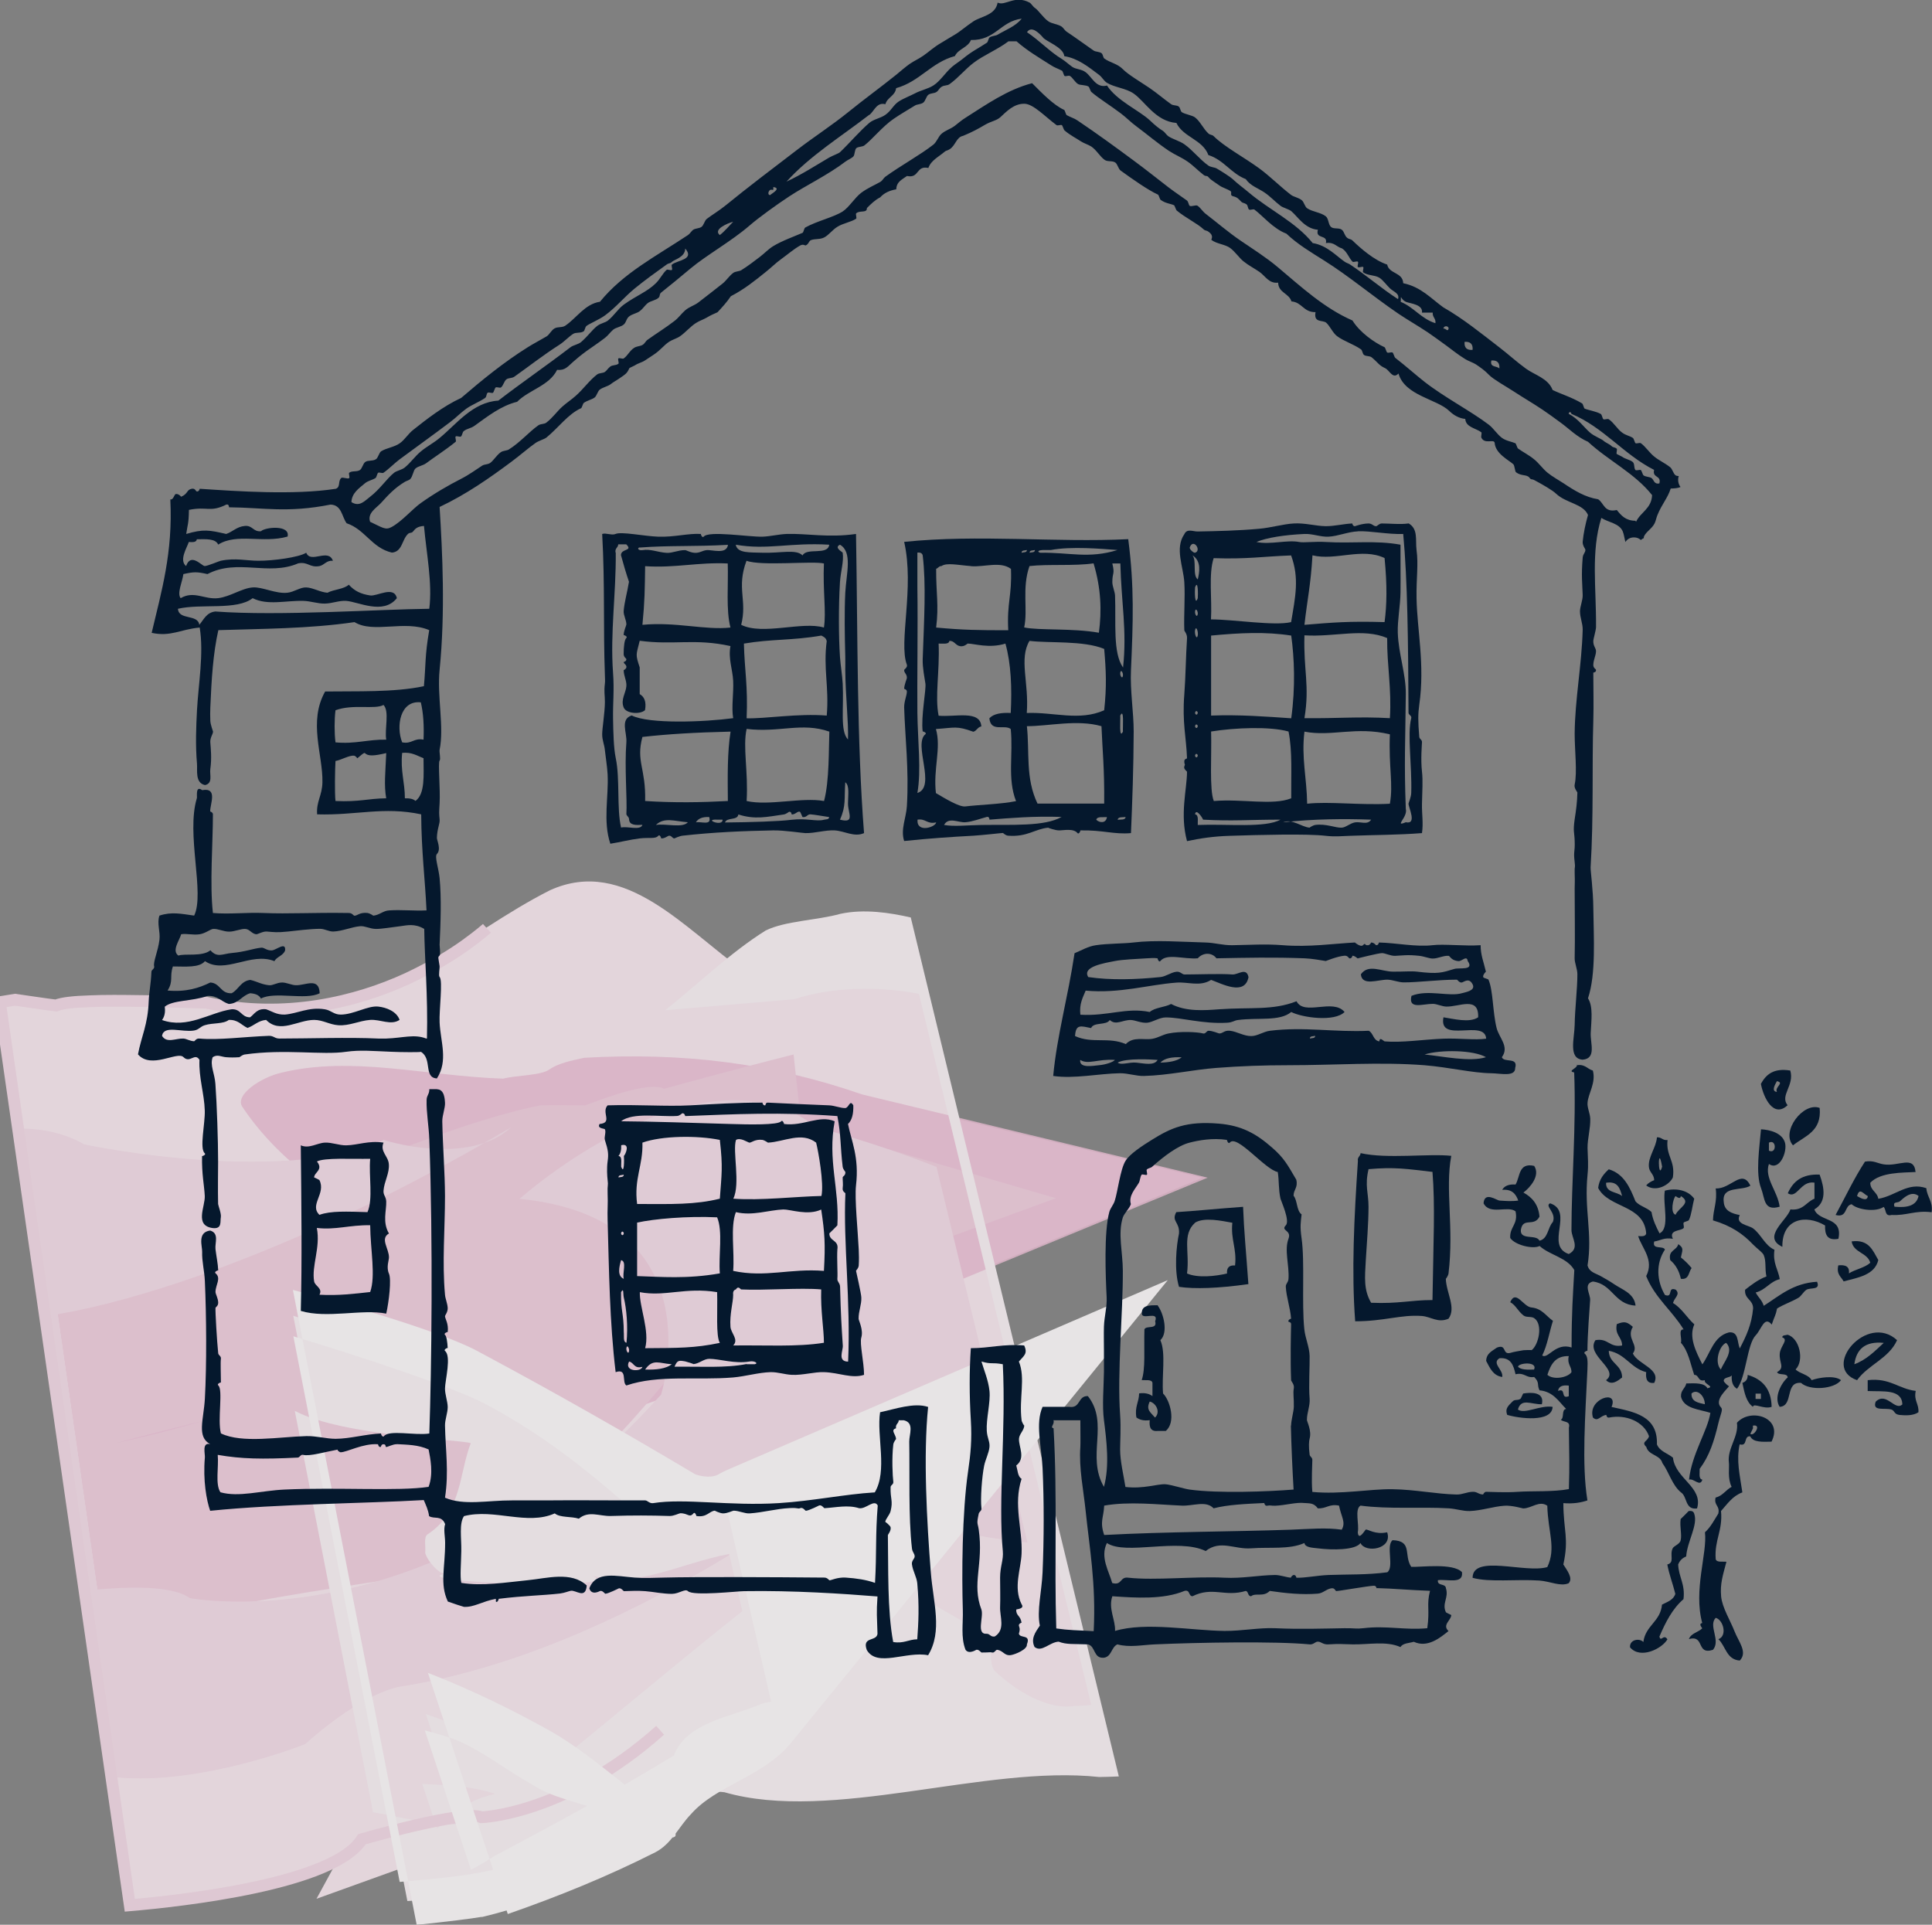 <?xml version="1.0" encoding="UTF-8"?><svg id="_レイヤー_2" xmlns="http://www.w3.org/2000/svg" viewBox="0 0 163.72 163.11"><rect x="0" y="0" width="163.72" height="163.11" fill="#808080" stroke="none"/><defs><style>.cls-1{fill:#f9e8f0;}.cls-2{fill:#f5dce8;}.cls-3{fill:#05182d;fill-rule:evenodd;}.cls-4{fill:#edbed5;}.cls-4,.cls-5{opacity:.9;}.cls-6{fill:#f1cdde;}.cls-7{fill:#fefbfc;}.cls-8{fill:none;stroke:#f4d8e5;}.cls-9{fill:#fbf2f6;}</style></defs><g id="_レイヤー_1-2"><g class="cls-5"><g class="cls-5"><path class="cls-1" d="M43.43,120.44c-1.17-3.44-13.39-4.18-18.53-4.91l8.14,41.78c.99-.23,1.71-.35,2.09-.33,10.39-.52,40.41-22.05,41.16-20.33.61,2.59,12.83,11.22,16.38,10.47l.74-.15-15.85-65.42c-8.6-.46-16.69,2.53-23.28,7.27-3.38,2.17-3.76,3.5-5.41,3.26-.66.01-1.97,4.98-6.37,7.95-3.05,1.9-7.33,1.69-10.05,3.85-4.7,2.84-18.83,6.62-26.46,8.98l2.9,20.13c1.17-.46,2.17-.88,2.97-1.24,11.65-5.33,17.37-7.42,27.15-8.54,7.48-.49,12.79-3.7,19.99-5.72,6.77-2.18,11.45-4.62,17.82-7.27l25.09-10.42-26.91-6.45c-.59-.14-1.36-.33-2.15-.52-7.72-2.65-15.23-3.55-23.53-3.06-1.1.24-2.2.45-2.94.99-.75.53-2.86.49-3.91.78-6.59-.21-12.78-1.96-18.8-.49-1.67.38-3.96,1.88-3.28,2.89,3.4,5.1,8.8,8.43,14.67,11.36,5.52,2.7,11.89,2.02,18.33,2.79,4.16.44,7.61,2.39,10.15,5.05,2.56,2.64,4.17,6.07,5.12,9.38l-4.27-39.44c-.47-.25-.91-.52-1.34-.79-2.44-1.71-4.96-4.14-7.67-5.8-2.71-1.65-5.56-2.5-8.77-1.05-3.7,1.87-7,4.35-10.54,6.39-3.53,2.03-7.3,3.65-11.75,3.62-6.25-.24-11.26-.86-17.27-.47-.88-.17-4.34-.36-5.47-.28-.5.15-1.01.28-1.53.41l10.96,76.18c7.24-1.02,15.41-.6,19.86-5.56,8.35-2.5,12.91-.96,19.34-5.03,8.12-5.42,16.27-11.37,26.26-13.62,2.29-.56,4.51-1,6.72-1.3l-9.59-39.58c-3.04,1.31-6.12,2.33-9.37,3.11-1.9.55-10.11-1.22-12.64-1.87-4.68-1.14-9.52,2.76-12.46,6.1-4.35,5.96-9.33,10.73-15.69,15.34-1.52.79-3.18.96-4.9,1.25l6.89,35.33c1.01.2,2.06.37,3.18.35,7.08-.79,12.17-4.12,18.36-5.77,7.33-.96,12.02-1.85,15.03-2.6l-4.7-20.45c-2.89,2.23-3.82,3.49-4.19,4.15-.36.67-.12.77-.48.82-2.16,1.23-4.39-.7-7.42.48-3.91,1.91-6.61,5.57-7.88,8.5-1.42,2.9-2.87,5.94-4.48,8.9l-6.03,11.07,8.66-3.12c5.72-2.06,11.92-3.09,18.12-1.16-.55-.62-.73-1.45-1.38-1.54-5.78-1.75-11.03-3.98-16.3-5.96l2.45,7.4c6.66-2.58,12.98-4.83,19.46-8.85.93-1,2.09-2.34,3.45-3.17,1.19-.61,2.31-1.22,3.39-1.84l-2.88-12.53c-1.48.13-2.9.3-4.33.47-4.68.17-12.79-6.59-14-10.15Z"/><path class="cls-4" d="M53.54,107.97c-6.45-.77-12.82-.11-18.33-2.81-5.87-2.93-11.27-6.26-14.67-11.36-.69-1.02,1.61-2.51,3.28-2.89,6.02-1.47,12.22.28,18.82.5,1.05-.29,3.17-.25,3.92-.78.75-.53,1.85-.75,2.95-.99,8.32-.47,15.84.43,23.56,3.11.72.17,1.42.34,1.95.47l27.32,6.58-25.47,10.53c-6.46,2.67-11.17,5.13-18,7.33-7.19,2.01-12.51,5.22-20,5.7-9.78,1.12-15.51,3.21-27.17,8.53-.76.34-1.7.73-2.79,1.17l-2.92-20.29c7.6-2.36,21.91-6.18,26.64-9.04,2.72-2.16,7.01-1.95,10.05-3.84,0,0,2.55,1.79,8.05,4.65L7.28,125.32l-.67-4.65c3.52-2.09,6.99-4.18,10.37-6.39,18.3-4.44,36.09-10.81,53.05-18.85l1.5,13.84c-2.9-.56-5.86-.94-8.86-1.16-3-.2-6.05-.22-9.12-.13Z"/><path class="cls-6" d="M43.46,104.63s24.43-12.37,23.03-1.45c0,0-17.56,28.4-31.84,30.44,0,0-10.29,1.46-15.61,2.59,0,0-4.53-1.49-10.77-1.32l-3.41-23.69c2.88-.31,6.17-1.08,9.38-2.74,0,0,2.48-.98,6.23-2.47,3.74-1.52,8.71-3.6,13.7-5.77,5-2.16,10.01-4.41,14.02-6.01,4.01-1.59,7.03-2.52,8.07-1.94,0,0,5.43-1.51,10.99-2.91l2.86,26.41c-3.26-1.54-6.87-2.93-8.5-4.24,0,0-1.34-2.03-3.85-3.87-2.48-1.84-6.18-3.49-10.09-2.79,0,0-1.53-.4-3.64-.96-2.13-.56-4.88-1.29-7.28-2.04-4.8-1.5-8.19-3.3-1.98-4.81,0,0,.44-.17,1.17-.43.72-.27,1.73-.63,2.87-1.01,2.26-.77,5.05-1.58,6.99-1.95,0,0,.22,0,.63-.01.41-.01,1.01-.01,1.78,0,1.53,0,3.74.03,6.4.18,2.66.15,5.79.43,9.14.93,3.35.52,6.92,1.28,10.44,2.3l15.29,4.47-14.24,5.21c-6.51,2.38-13.2,4.44-18.49,5.76-5.29,1.33-9.18,1.94-10.08,1.61,0,0-4.98.89-12.38,2.45-7.41,1.59-17.25,3.69-27.22,6.48l-.03-.18c14.35-2.8,28.81-8.15,36.43-18.25Z"/><path class="cls-2" d="M44.01,101.61s15.26-13.66,25.21-6.08c0,0,4.96,1.3,10.14,3.36l7.71,31.83c-7.53-.82-15.8-2.88-12.92-8.02,0,0,2.17-3.89,6.06-9.53l1.08,4.46c-10.33,8.77-28.95,22.4-47.32,25.29,0,0-2.98.3-8.11,4.88,0,0-8.76,3.51-15.97,2.82L1.98,95.64c1.86.04,3.64.46,5.16,1.34,0,0,4.51.96,9.99,1.32,5.47.38,11.92.09,15.36-1.7,0,0,.45.14,1.19.31.74.17,1.76.36,2.89.42,2.27.16,4.99-.15,6.72-1.79,0,0-1.48.89-3.93,2.27-2.46,1.35-5.9,3.22-9.84,5.05-3.93,1.85-8.35,3.72-12.66,5.24-4.32,1.52-8.53,2.68-11.97,3.27l3.36,23.33c3.75-.33,6.6-.17,7.84.73,0,0,20.98,3.99,39.93-17.25,0,0,4.76-14.94-12.01-16.59Z"/><path class="cls-9" d="M56.38,85.6c2.72-2.16,5.47-4.85,8.51-6.75,1.68-.82,4.32-.85,6.33-1.41,2.01-.43,4.17-.1,5.96.31l17.63,72.79c-.6.03-1.16.04-1.66.05-9.74-1.05-22.66,3.91-31.76,1.29-1.39-.15-2.4-.13-3.67.24-.26.35-1.4,1.23-1.66,1.59-3.69,1.62-7.49,2.73-10.8,4.51-3.27,1.96-6.95,2.7-10.74,2.88l-9.67-49.6c2.29.74,4.54,1.7,6.74,2.7,3.16,1.31,7.05,2.15,10.57,3.22,6.09,1.81,6.59,8.24,12.45,9.23,2.44.53,4.79.63,7.11.51l4.18,18.18c-2.71,1.43-5.1,3.32-7.51,5.15-2.41,1.84-4.86,3.6-7.83,4.9-3.48,1.26-6.52,2.79-9.76,4.11l-4.72-14.25c1.41.49,2.82,1.04,4.23,1.7,3.62,2.13,7.72,3.51,11.72,5.42.93.4,3.15,2.86,3.04,3.39-.48.74-2.72.15-4.12.49-3.85.8-5.59-2.4-8-3.82-2.04-1-4.56-1.12-7.17-1.26l1.25,3.77c.99-.82,2.02-1.64,3.12-2.34,1.51-.63,2.87-.85,4.62-.95,2.54.05,4.4-2.5,6.67-4.51,2.63-2.81,7.13-2.76,10.47-4.6.74-.38,1.43-.81,2.08-1.29l-2.2-9.56c-4.25.81-7.96,2.99-11.7,1.81,3.82,1.36-16.38.59-12.29-.16-.36.24-1.54-.92-1.77-1.74.07-.52-.16-1.34.21-1.58,2.91-1.91,2.65-5.12,3.65-7.71-.3-.29-10.85-.58-14.91-2.75l6.63,34.02s.03,0,.04,0c3.54.64,6.82,1.62,10.63.52.89-.53.9-1.92,1.79-2.46,2.16-.9,24.45-20.74,27.74-21.14,2.03-.04,4.93.78,4.92,2.17.86,3.63,4.65,3.91,6.92,6.3.5.68.11,1.9.61,2.59,1.76,1.7,4.53,3.39,6.81,3,.45,0,.91-.03,1.4-.08l-14.6-60.26c-3.58-.69-7.56-.54-10.53.45l-10.93.94Z"/><path class="cls-8" d="M41.26,78.67s-.62.56-1.76,1.38c-1.14.83-2.83,1.87-4.96,2.87-4.25,1.96-10.36,3.53-17.07,2.05,0,0-.67-.02-1.7-.05-1.03-.03-2.44-.08-3.89-.09-1.46-.02-2.98-.04-4.27.02-1.29.04-2.34.14-2.86.36-1.16-.14-2.32-.33-3.47-.49,0,0-.47.08-1.29.21l11.01,76.53c4.39-.38,17.31-1.79,19.67-5.6,0,0,8.67-2.5,10.14-1.86,0,0,7.11-.22,15.13-7.37"/><path class="cls-7" d="M40.83,162.44c-.93.16-2.97.41-5.52.68l-10.49-53.81c5.45,1.46,13.19,3.76,15.91,5.33,6.22,3.33,12.01,6.62,18.19,10.3.64.23,1.52.3,2-.02.25-.14.5-.27.76-.38l37.28-16.06-31.95,39.24c-2.31,2.83-6.28,3.55-8.45,6.01-1.04,1.07-1.65,2.53-3.03,3.24-4.07,2.06-8.22,3.74-12.5,5.23l-6.77-20.44c3.67,1.43,7.19,3.14,10.57,5.04,3.22,1.89,5.87,4.41,9.02,6.65.55.61,1.54,1.29,1.4,1.99.12.55-1.38.16-2.19.32-.93-.4-1.67-1.22-2.9-1.75-2.24-1.21-5.1-1.44-7.08-2.8-2.23-1.21-3.96-2.71-6.44-3.77-.91-.32-1.76-.59-2.64-.8l3.91,11.81c.64-.33,1.25-.7,1.89-1.11,5.33-2.83,10.35-5.55,15.31-8.58,1.07-2.83,4.93-3.28,7.37-4.35.27-.1.56-.16.87-.2l-3.63-15.77c-.56-.16-1.16-.4-1.85-.57-2.64-.21-5.41.65-7.22-.74-3.59-3.12-7.23-5.89-11.59-8.19-2.45-1.3-10.37-3.96-16.2-5.7l9.01,46.24c2.82-.24,5.11-.48,6.3-.71,5.24-.79,9.48-3.86,14.39-5.09.42-.13-1.54,5.87-13.74,8.78Z"/></g></g><path class="cls-3" d="M125.47,80.09c0,.86.25,1.39.45,2.26,0-.03-.29.28-.23.45.04.11.42.14.45.23.39.9.35,2.73.68,4.07.21.86,1.11,1.59.45,2.49.18.5,1.4-.04,1.13.91.01.78-1.22.46-2.04.45-1.59-.02-3.57-.51-5.66-.68-3.74-.29-7.62,0-11.54,0-2.05,0-4.05.07-6.11.23-1.96.15-4.06.63-6.11.68-.65.02-1.36-.24-2.04-.23-1.81.03-3.85.49-5.65.23.32-3.42,1.25-6.66,1.81-10.4.65-.27,1.13-.58,1.81-.68.99-.15,2.37-.13,3.17-.23,1.89-.23,4.13-.05,6.11,0,.79.02,1.47.24,2.26.23,1.46-.02,2.8-.12,4.3,0,2.2.18,4.35-.14,6.11-.23-.02,0,.49.42.68.23.27-.27.08.05.45,0,.14-.02.26-.23.23-.23.28,0,.38.22.45.23.2,0,.21-.23.23-.23,1.49.04,3.15.39,4.52.23.97-.12,2.74.09,4.07,0ZM123.66,81.45c-.68-.02-.79-.44-.9-.45-.43-.04-.92.24-1.36.23-.29,0-.73-.19-1.13-.23-1.01-.11-1.37-.03-2.04,0-.39.02-.86-.24-1.13-.23-.28,0-2.09.45-2.04.45-.05,0-.2-.21-.45-.23,0,0-.04.23-.23.23-.1,0-.14-.25-.45-.23-.61.05-1.57.45-1.58.45-.47-.07-1.11-.2-1.81-.23-2.64-.1-4.89-.05-7.46,0-.35-.49-1.11-.53-1.58,0-1.16.1-2.63-.45-3.17.23-.12.15-.27-.23-.23-.23-.28-.04-.62-.02-.91,0-.95.06-2.05.1-2.71.23-.92.18-2.81.48-2.26,1.36,1.93.28,4.03.21,6.11,0,.48-.05.87-.39,1.36-.45.33-.04.48.23.68.23,1.21,0,3.05-.08,4.07,0,.47.03,1.19-.64,1.36.23-.32,1.62-2.26.55-3.17.23-.94.6-1.96.15-2.94.23-2.4.18-4.79.94-7.69.68-.24.59-.55,1.11-.45,2.04,2.33.14,3.89-.64,5.88-.23.44-.39,1.27-.39,1.81-.68,1.27.67,2.86.54,4.07.45,2.73-.19,4.54.11,6.56-.68.65,1.27,3.09-.27,4.07.91-.85.86-3.59.48-4.52,0-.98.82-2.8.45-4.52.68-.33.04-.42.2-.91.23-2.09.12-3.86-.45-5.2-.45-.55,0-1.11.41-1.58.45-.5.04-.98-.21-1.36-.23-.72-.03-1.27.49-1.81,0-.28.48-1.36.15-1.58.68-.87-.17-1.3-.36-1.36.68,1.47.67,2.84.04,4.3.68.64-.67,1.54-.32,2.26-.45.53-.1.85-.35,1.36-.45.97-.2,2.47-.13,2.94,0,.21.05.28-.23.45-.23.34,0,.83.22.91.23.32,0,.41-.28.91-.23.6.07,1.18.46,1.81.45.51,0,1.02-.38,1.58-.45,2.89-.36,5.49.14,8.37,0,.4.2.37.83.9.9.02-.44.37,0,.45,0,1.42.13,3.25-.16,4.98-.23,1.38-.05,2.66.14,3.62,0-.11-1.7-4.06.45-3.62-1.81.81.12,2.21.5,2.94,0,.07-1.83-1.62-.87-2.71-.91-.36-.01-.79-.23-1.13-.23-.88,0-2.1.5-1.81-.68,1.41-.57,3.19.11,4.3-.23.28-.08,1.08-.2.91-.68-.28-.65-.7-.31-.91-.23-.22.08-.41-.23-.45-.23-1.56,0-3.35.24-4.52.23-.41,0-.94-.22-1.36-.23-.81-.01-2.16.57-2.26-.45.63-.91,1.74-.24,2.71-.23.89.01,1.54-.06,2.04,0,1.83.22,2.1.09,3.17-.23.42-.13,1.73.17,1.13-.68-.05-.48-.5,0-.68,0ZM111.45,87.78c-.18.05-.45,0-.45.23.18-.05.45,0,.45-.23ZM125.92,89.59c-1.05-.62-3.87-.65-5.2-.23,1.51.15,3.86.66,5.2.23ZM94.71,90.05c.34.24.98-.06,1.58,0,.7.07,1.51.28,1.81-.23-.44-.03-2.67-.18-3.39.23ZM98.33,90.05c.73-.02,1.39-.12,1.81-.45-.79-.04-1.45.06-1.81.45ZM93.12,90.27c.59-.05,1.22-.27,1.36-.45-1.44-.1-2.28.43-2.94,0-.11.74,1.12.49,1.58.45Z"/><path class="cls-3" d="M151.71,90.72c.37,1.28-.9,2.1-.23,2.94-1.18,1.12-2.04-.63-2.26-1.81.43-.78,1.06-1.36,2.49-1.13ZM150.58,92.53c-.22-.42.68-.76,0-.91-.07.14-.56.87,0,.91Z"/><path class="cls-3" d="M37.03,92.31c.65,0,.66.89.68,1.13.03.44-.24,1.09-.23,1.58.04,2.15.22,4.26.23,6.33,0,2.81-.25,5.61,0,8.37.03.35.21.73.23,1.13.01.34-.23.62-.23.68,0,.23.32.62.23,1.36,0-.05-.38.11-.23.23.13.1.2.58.23,1.13,0-.07-.37.12-.23.23.55.44.02,2.44,0,3.17-.01.5.22,1.09.23,1.58,0,.51-.24,1.08-.23,1.58.04,2.08.34,3.92,0,6.11,1.59.69,3.63.22,5.66.23.87,0,1.77,0,2.71,0,2.68-.03,6.36.01,8.6,0,.19,0,.35.28.68.23,2.65-.43,6.47.26,10.63,0,2.88-.18,5.6-.76,8.14-.91,1.1-1.83.14-4.8.45-6.79,1.23-.26,2.89-.85,4.07-.45-.42,4.11-.11,9.76.23,14.03.2,2.54,1.01,4.98-.23,7.01-1.85-.37-4.33,1.06-5.2-.45-.41-1.16.82-.69.91-1.36-.04-1.52-.1-1.72,0-3.17-2.85-.23-7.14-.52-11.31-.45-.53,0-4.32.43-4.75,0-.24-.24-.74.22-1.36.23-.78,0-1.59-.18-2.26-.23-.69-.05-1.14-.02-1.81,0-.04,0-.24-.31-.45-.23.04-.02-.86.44-1.13.45-.03,0-.24-.31-.45-.23-.03.01-.71.41-.9-.23.57-1.51,2.31-1.02,3.85-.91.77.06,1.58.02,2.49,0,2.58-.07,9.27-.04,13.57,0,.28,0,.38.22.45.23.14,0,.67-.27,1.36-.23.9.06,1.74.18,2.49.45.15-2.6.02-3.95.23-6.56-.3-.57-1,.33-1.58.23-.94-.3-1.97-.06-2.94,0-.03,0-.24-.31-.45-.23.04-.02-.86.44-1.13.45-.03,0-.24-.31-.45-.23-.27.1-.09-.04-.91,0-1.11.05-2.23.37-3.39.45-.41.03-.92-.23-1.36-.23-.09,0-.54.24-.91.23-.25-.01-.71-.23-.68-.23-.48.03-.67.6-1.58.45.04,0-.11-.38-.23-.23-.35.43-.47-.02-1.13,0-.09,0-.54.24-.9.23-1.66-.05-3.1-.06-4.98,0-.95.03-1.88-.48-2.71.23-.62-.21-1.59-.07-2.04-.45-2.34,1.05-5.13-.43-7.69.23-.43.62-.21,1.88-.23,2.94-.02,1.17-.12,2.16,0,2.72,1.78.29,3.75-.04,5.65-.23,1.57-.15,3.67-.78,4.98.45-.1,1.2-.91.36-1.36.45-.16.03-.52.18-.91.23-1.5.17-3.03.18-5.2.45.05,0-.11.38-.23.23,0,0,0-.23,0-.23-1.18.22-1.85.73-2.71.68-.03,0-1.08-.34-1.36-.45-.7-1.5-.23-2.81-.23-4.98,0-.54-.15-1.12,0-1.58-.31-.79-.93-.4-1.36-.68-.07-.53-.27-.93-.45-1.36-4.94.29-12.32.32-18.1.91-.31-.87-.62-2.58-.45-4.52.03-.3-.27-1.31.45-1.13-1.16-.62-.55-2.07-.45-3.85.16-2.89.13-7.03,0-9.95-.04-.91-.26-1.7-.23-2.49.02-.47-.44-1.66.68-1.81.78.24.39,1.02.45,1.58.07.6.21,1.23.23,1.81,0-.06-.37.11-.23.23.51.41,0,1,0,1.58,0,.19.22.52.23.91,0,.3-.22.37-.23.45-.02.34.12,2.79.23,3.84.02.18.25.23.23.45-.05.38,0,1.29,0,2.04,0-.06-.37.11-.23.23.44.36-.08,2.9.23,4.07,1.78.87,4.97.29,7.24.23.85-.02,1.68.23,2.49.23,1.25-.01,2.52-.4,3.85-.45-.07,0,.12.37.23.23.45-.57,2.65-.04,3.85-.23.19-5.34.32-16.25,0-24.88-.04-1.19-.26-2.31-.23-3.39.01-.4.24-.48.23-.91h.68ZM76.16,120.36c-.01.29-.29.31-.23.68-.51.14,0,.53,0,.91,0,0-.2.25-.23.45-.14,1.17-.06,2.7,0,3.17.03.23-.22.27-.23.45-.03,1.03.22,1.14,0,2.04-.09.34-.44.68-.45.91,0-.02.43.33.45.45.06.31-.23.61-.23.68.05,2.77-.06,6.35.45,9.05.91.15,1.29-.22,2.04-.23.1-1.39.18-2.8,0-4.75-.05-.53-.37-1.02-.45-1.59-.05-.33.23-.48.23-.68,0-.26-.19-.34-.23-.68-.31-2.68-.18-6.42-.23-9.05-.01-.61.46-1.59-.45-1.81h-.45ZM33.63,122.39c-.34-.02-.78.25-.91.23-.09-.02.02-.23-.23-.23-.2,0-.19.22-.23.23-.2.04-.21-.23-.23-.23-1.27-.09-2.63.68-3.17.68-.08,0-.34-.2-.23-.23-1.13.21-2.4.59-2.94.45-.21-.06-.29.22-.45.23-3.04.15-4.77.12-6.79-.23.1,1.03-.23,2.49.23,3.17,1.57.44,3.43-.14,5.43-.23,4.55-.21,9.63.16,12.21-.23.43-1.13.14-2.45,0-3.17-.88-.4-1.81-.4-2.71-.45Z"/><path class="cls-3" d="M154.2,93.89c.19,2-1.25,2.37-2.26,3.17-1.05-1.17.88-3.7,2.26-3.17Z"/><path class="cls-3" d="M149.22,95.7c.8.04,1.8.32,2.04,1.13.22.76-.45,2.43-1.36,1.81-.41,1.19.74,2.3.91,3.62-1.37.4-1.23-.67-1.58-1.58-.47-1.21-.14-3.37,0-4.98ZM149.9,97.51c.66.33.66-1.01,0-.68v.68Z"/><path class="cls-3" d="M140.4,96.38c.41-.03.48.28.91.23-.15,1.36.67,1.74.45,3.17-.29.64-1.44,1.28-2.26.68.17-.21.41-.34.68-.45-.02-.53-.41-.64-.45-1.13-.08-.83.62-1.65.68-2.49ZM140.85,98.87c-.37-2.13-.36,1.32,0,0h0Z"/><path class="cls-3" d="M32.5,96.83c-.32.75.4,1.14.45,1.81.07.78-.39,1.47-.45,2.26-.03.39.21.49.23.91.03.78-.34,1.75.23,2.72-.78.44.02,1.29,0,2.04,0,.23-.24.83,0,1.36.22.48,0,2.38-.23,3.39-2.04-.41-5.03.44-7.24-.23.11-4.04.05-9.3,0-14.03.71.31,1.38-.2,2.04-.23.59-.03,1.21.24,1.81.23,1-.02,1.87-.42,3.17-.23ZM26.85,98.42c.59.72-.23.92-.23,1.36,0-.01.44.2.45.23.57,1.14-.88,2.1,0,2.94.96-.35,2.33-.28,4.07-.23.49-1.1.1-3.06.23-4.52-1.62.03-3.87-.11-4.52.23ZM26.85,104.07c.32,1.67-.46,3.19-.23,4.52.07.4.75.58.45,1.13,1.6.09,2.93-.08,4.3-.23.48-1.37.02-3.55,0-5.66-1.74-.03-2.94.42-4.52.23Z"/><path class="cls-3" d="M122.98,97.96c-.53,2.84.24,6.04-.23,9.95-.02.18-.22.48-.23.45.04,1.22.9,2.46.23,3.39-.9.39-1.48-.17-2.26-.23-1.77-.13-3.19.45-5.65.45-.32-4.22-.09-8.77.23-13.57-.06-.37.21-.39.23-.68,2.25.51,5.77.02,7.69.23ZM115.97,99.09c-.33,1.41,0,1.99,0,3.17,0,1.41-.15,3.19-.23,4.52-.09,1.56-.18,2.53.45,3.62,2.33.1,3.34-.23,5.2-.23.08-5.03.23-8.02,0-10.86-2.17-.25-3.19-.43-5.43-.23Z"/><path class="cls-3" d="M162.34,99.32c-1.08.06-2.99,0-3.85.91,0,.67.59.77.68,1.36,1.47-.24,2.49-1.45,4.07-.9.06.77.57,1.09.45,2.04-1.38-.18-2.12.3-3.39.23-.61.16-.44-.47-.68-.68-.69.47-2.23.23-2.71-.23-.64.11-.33,1.18-1.36.91.82-1.51,1.57-3.11,2.49-4.52.73-.13,1.05.15,1.58.23,1.29.21,2.58-.82,2.71.68ZM157.37,101.36c.14.07.87.56.91,0-.4-.2-.7-.76-.91,0ZM160.99,101.81c-.18.15-.61-.02-.45.45,1.09.11,1.87-.09,2.04-.91-.64-.52-1.36.27-1.58.45Z"/><path class="cls-3" d="M154.2,99.55c.42,1.15.59,2.33-.45,2.94.41,1.1,2.44.58,2.04,2.49-.94.18-1.16-.35-1.13-1.13-1.64-.97-3.66-.59-3.62,1.81-1.77-.83.41-2.26.68-3.17,1.1.12,1.33-.63,2.04-.91v-1.36c-1.19-.19-1.47,1.42-2.26.9.44-1,1.21-1.65,2.71-1.58Z"/><path class="cls-3" d="M105.34,102.26c.08,2.13.25,3.73.45,6.56-2.54.36-4.57.43-5.88.23-.43-1.43-.22-3.5,0-4.52.07-.99-.67-1.01-.23-1.81,1.51-.09,3.31-.28,5.65-.45ZM101.27,103.62c-1.12,1.02-.44,2.44-.68,4.3.92.4,2.43.23,3.39,0-.04-.49.18-.72.68-.68.16-1.44-.38-2.18-.23-3.62-.85-.15-2.39-.5-3.17,0Z"/><path class="cls-3" d="M156.91,105.2c1.47-.19,1.79.77,2.26,1.58-.31,1.27-1.69,1.48-2.94,1.81-.2-.4-.63-.58-.45-1.36.59-.06.97.08.9.68.55-.35,1.34-.47,1.81-.9-.25-.88-1.43-.84-1.58-1.81Z"/><path class="cls-3" d="M142.21,105.43c.53.34.34.55.23,1.13.34.27.64.57.91.9-.27.34-.2,1.01-.91.91-.15-.68-.45-1.2-.9-1.58-.2-.87.55-.8.68-1.36Z"/><path class="cls-3" d="M98.1,110.63c.52.68.91,2.32.23,2.94.49,1.09.1,3.06.23,4.52.6.59,1.11,2.44.23,3.17h-.68c-.6.07-.74-.31-.68-.91-.53.07-.87-.04-1.13-.23-.16-.91.22-1.29.23-2.04.52-.07.87.04,1.13.23v-1.13c-.07-.31-.57-.19-.91-.23.33-.95.18-2.55.23-4.3.17-.36,1.11.05.91-.68.35-.95-1.17-.04-1.13-.68-.02-.7.68-.68,1.36-.68ZM97.88,120.13c.49-.48.08-1.23-.45-1.36-.33.7.04.88.45,1.36Z"/><path class="cls-3" d="M138.37,112.44c-.6.99.56,1.54,0,2.26.42.92,2.4,1.3,1.81,2.49-.59.07-.74-.31-.68-.91-1.32-.34-1.76-1.56-3.17-1.81.03,1.11,1.12,1.14,1.13,2.26-.35.27-.88.72-1.36.23,1.2-.91-1.77-2.1-.9-3.39,1.1-.2,1.16.65,2.26.45-.01-.74-.64-.87-.45-1.81.69-.28.88-.17,1.36.23Z"/><path class="cls-3" d="M160.76,113.57c-.7,1.56-2.45,2.08-3.39,3.39-3.1-1.07.84-5.74,3.39-3.39ZM157.14,115.61c1.05-.39,1.74-1.12,2.49-1.81-1.59-.16-2.32.55-2.49,1.81Z"/><path class="cls-3" d="M151.03,113.34c0-.22.28-.17.45-.23,1.02.28,1.44,2.19.68,2.94.38.38,1.09.42,1.36.91.6-.22,1.94-.44,2.49,0-.58.77-2.65.91-3.39.23-1.4-.12-.6,1.96-1.81,2.03-.52-.8.14-2.03.68-2.49-.03-.42-.77-.14-.9-.45.7-.39.16-.79.23-1.58.05-.63.76-1.16.23-1.36Z"/><path class="cls-3" d="M86.79,114.02c.33.7-.04.88-.45,1.36.58,1.39,0,3.12.23,4.97.02.17.22.5.23.45-.03.44-.43.72-.45,1.13-.03.68.59,1.63-.23,2.26.12.4.12.94.45,1.13-.72,2.21.09,4.24,0,6.33-.05,1.32-.72,2.87,0,4.3.29.4-.45.41-.45.45-.04.53.37.5.45,1.13,0-.05-.26.08-.23.23.03.16.14.24,0,.68.09.44,1.04.02.68.91.06.42-.98.85-1.36.91-.53.08-.62-.35-1.13-.45-.17-.03-.24.28-.45.23-.2-.05-.14,0-.9,0-.05,0-.23-.28-.45-.23-.01,0-.62.41-.91,0-.42-1.06-.19-2.24-.23-3.39-.09-2.95-.07-8.21.45-11.76.21-1.44.33-2.64.23-4.3-.13-2.1-.13-4.2,0-6.11,1.58,0,2.78-.38,4.52-.23ZM83.85,117.87c.1.97-.29,2.35-.23,3.39.04.61.27.9.23,1.36-.05.52-.34,1.05-.45,1.58-.19.94-.33,2.8-.23,3.62.03.21-.19.28-.23.45-.2.92-.09.75,0,1.36.42,2.95-.62,4.57.23,6.78.2.63-.47,2.12.45,2.04.29.01.31.29.68.23.92-.58.42-1.67.45-2.49.03-.83,0-1.66,0-2.49,0-.98.3-1.49.23-2.26-.41-4.24.28-10.25,0-15.83-.97-.18-.92.03-1.81-.23.24.8.58,1.58.68,2.49Z"/><path class="cls-3" d="M148.09,116.51c1.23.36,2.01,1.16,2.04,2.71-.64.24-1.55-.37-1.58,0-.58-.4-.73-1.23-.9-2.03.28-.1.46-.29.45-.68ZM148.77,118.55h.45v-.45h-.45v.45Z"/><path class="cls-3" d="M158.27,116.96c1.88-.22,2.59.73,4.07.91-.17.85.28,1.08.23,1.81-.43.29-1.06.28-1.58.23-.49-.05-.42-.35-.68-.45-.53-.2-1.69.2-1.36-.68.91-.88,1.63.84,2.26.23-.05-1.31-1.64-1.07-2.94-1.13v-.91Z"/><path class="cls-3" d="M130.67,119c-.91.03-1.76-.56-2.04.45.58.42,1.87-.39,2.94-.23-.05,1.36-2.87.98-3.85.68-.19-.52.06-.74.45-1.13.22-.22.38-.05.68-.23.04-.02.21-.45.23-.45.62-.1,1.83-.17,1.58.91Z"/><path class="cls-3" d="M136.56,119.23c1.92.42,3.93.74,3.85,3.17.23.6.91.75,1.36,1.13.2,1.79,2.58,2.5,2.04,4.3-1.04.14-.81-1-1.36-1.36-.75-.61-1.01-1.7-1.58-2.49-.19-.71-1.17-.64-1.36-1.36-.46-.46.1-.44.23-.91-.44-1.25-1.97-1.87-3.39-1.58-.2.04-.23-.23-.23-.23-.56.09-.7.61-1.13.23-.5-1.58,2.2-2.44,1.58-.91Z"/><path class="cls-3" d="M150.13,122.17c-.77.02-1.58.07-1.81-.45-.59-.07-.18.88-.9.68-.3,1.37.02,2.63.23,4.07-.83.3-1.28.99-1.81,1.58.16,1.67-.57,2.45-.45,4.07.07.31.57.19.91.23-.3,1.14-.55,1.86-.45,2.94.09.94.78,2.04,1.13,2.94.35.9,1.14,1.78.45,2.49-1.13-.08-1.19-1.22-1.81-1.81.77-.28.42-1.64-.23-1.81-.65.68.45,1.9-.23,2.71-1.45.47-.67-1.29-2.04-.91.18-.5.79-.57,1.13-.91-.14-.2-.27-.4,0-.45-.76-2.79.44-5.91.23-7.69.48-.43.78-1.03,1.13-1.58.16-.69-.39-.67-.23-1.36.61-.15.86-.65,1.36-.91-.36-.72-.18-1.66-.23-2.04-.16-1.22.85-2.21.68-3.39,1.17-1.31,3.94-.43,2.94,1.58ZM148.32,121.49c.25.33,1.03-.82.23-.68-.02,0,.01.21,0,.23-.02.02-.21.47-.23.45Z"/><path class="cls-3" d="M143.12,128.05c.26-.04.4.05.45.23.34.95-.6,2.36-.68,3.62-.33.13-.55.35-.68.68.05,1.09.61,1.66.45,2.94-.93.8-1.52,1.95-2.04,3.17.13.51.35-.27.68.23-.45.79-2.29,1.72-3.17.68-.05-.67.81-.8,1.13-.45.18-1.41,1.45-1.72,1.58-3.17.45-.23.97-.39,1.13-.91-.21-.85-.51-1.6-.68-2.49.65-.17.18-.78.45-1.36.11-.23.6-.35.68-.68.12-.52-.09-1.12,0-1.81.23-.22.46-.45.68-.68Z"/><path class="cls-3" d="M142.22,40.34c-.09,0-.17-.02-.23-.06-.19-.14-.27-.53-.45-.68-.45-.36-.96-.58-1.36-.91-.41-.33-.74-.85-1.13-1.13-.1-.07-.34.05-.45,0-.07-.03-.14-.4-.23-.45-.29-.19-.57-.2-.91-.45-.42-.31-.7-.84-1.13-1.13-.1-.07-.34.05-.45,0-.08-.03-.13-.4-.23-.45-.39-.22-1.08-.33-1.36-.45-.08-.03-.13-.4-.23-.45-.9-.53-1.74-.77-2.49-1.13-.37-.99-1.52-1.27-2.26-1.81-.8-.58-1.49-1.22-2.26-1.81-1.52-1.17-3.05-2.42-4.75-3.39-1.05-.76-1.89-1.73-3.39-2.04-.04-.94-1.19-.77-1.36-1.58-1.12-.37-2.29-1.41-2.94-2.04-.16-.15-.26-.08-.45-.23-.23-.18-.24-.51-.45-.68-.24-.19-.68-.04-.91-.23-.25-.21-.2-.71-.45-.91-.44-.34-1.11-.37-1.58-.68-.19-.12-.27-.53-.45-.68-.28-.23-.68-.28-.91-.45-.93-.71-1.78-1.58-2.71-2.26-1.26-.92-2.96-1.83-3.85-2.72-.14-.14-.3-.09-.45-.23-.42-.38-.69-1.02-1.13-1.36-.25-.19-.85-.26-1.13-.45-.09-.06-.14-.37-.23-.45-.18-.17-.46-.07-.68-.23-.58-.41-1.18-.93-1.81-1.36-.72-.49-1.84-1.15-2.26-1.59-.48-.49-1.04-.53-1.58-.91-.1-.07-.12-.37-.23-.45-.19-.14-.51-.11-.68-.23-.76-.53-1.64-1.17-2.26-1.58-.21-.14-.28-.33-.45-.45-.29-.2-.84-.24-1.13-.45-.43-.3-.84-.94-1.13-1.13-.17-.11-.32-.38-.45-.45-1.27-.68-2.06.32-2.71,0-.19,1.07-1.37,1.15-2.04,1.58-.57.37-1.16.89-1.58,1.13-.5.29-.79.48-1.13.68-.71.41-1.05.77-1.58,1.13-.41.28-.74.41-1.13.68-.37.26-.74.59-1.13.91-1.34,1.08-2.73,2.08-4.07,3.17-1.4,1.13-2.89,2.09-4.3,3.17-2.07,1.58-4.26,3.24-6.11,4.75-.53.43-1.18.82-1.58,1.13-.19.15-.25.54-.45.68-.19.13-.51.12-.68.23-.14.08-.31.36-.45.45-2.75,1.83-5.47,3.21-7.47,5.66-1.27.19-1.98,1.38-2.94,2.03-.27.18-.62.07-.91.23-.28.16-.44.54-.68.68-.54.32-1.07.59-1.58.91-2.03,1.27-3.88,2.78-5.65,4.3-1.54.71-2.96,1.83-4.07,2.71-.43.34-.71.83-1.13,1.13-.46.33-1.13.4-1.58.68-.18.11-.26.57-.45.68-.3.18-.67.06-.9.23-.19.13-.26.55-.45.68-.27.18-.66.04-.91.23-.07.06.07.38,0,.45-.1.12-.57-.11-.68,0-.29.28-.04.75-.45.91-3.56.55-8.36.21-11.54,0,0,0-.04.24-.23.23-.12,0-.12-.29-.45-.23-.44.08-.3.44-.91.68.04-.02-.23-.29-.45-.23-.11.03-.2.52-.45.45.23,4.52-.76,7.83-1.58,11.31,1.63.35,2.43-.3,4.07-.45.36,2.18-.11,4.8-.23,7.01-.07,1.38-.14,2.91,0,4.53.05.56-.18,1.62.68,1.81.69-.15.38-.87.45-1.36.13-.94.04-1.7,0-2.26-.03-.4.23-.7.23-.91,0-.05-.21-.55-.23-.91-.02-.37-.01-.76,0-1.13.1-2.42.24-4.62.68-6.56,3.67-.12,7.64-.11,11.54-.68,1.61.99,4.25-.21,6.33.68-.38,2.2-.28,2.91-.45,4.75-2.55.54-5.78.41-8.37.45-1.45,2.57-.18,5.37-.23,7.69-.02,1.13-.53,1.63-.45,2.72,3.32.1,5.63-.68,8.82,0,.02,3.2.33,5.49.45,8.14-1.11.05-2.12-.07-3.17,0-.52.03-.79.39-1.36.45.07,0-.31-.21-.45-.23-.69-.08-.88.24-1.13.23-.08,0-.17-.22-.45-.23-3.09-.05-5.08.09-7.24,0-1.5-.06-2.86.12-4.3,0-.28-2.46,0-5.87,0-8.37,0-.15-.23-.25-.23-.23-.03-.6.68-2.06-.68-1.81-.59-.43-.41.54-.45.68-.93,3.02.69,8.06-.23,9.95-1.09-.15-1.91-.34-2.94,0-.23.65.08,1.33,0,2.04-.12,1-.55,1.88-.45,2.26.05.21-.22.28-.23.45-.05,1.11-.2,1.71-.23,2.49-.07,2.02-.63,3-.91,4.52,1.12,1.29,3.33-.29,3.85.23.56.56.95-.41,1.36.23-.07,1.5.41,2.88.45,4.3.04,1.09-.47,3.24,0,3.62.14.12-.23.28-.23.23-.03,1.6.18,2.42.23,3.39.04.9-.9,2.52.68,2.72.8.09.61-.55.68-.91.06-.29-.22-1-.23-1.13-.03-1.07,0-3.12,0-3.62,0-1.68-.1-4.79-.23-6.56-.06-.89-.48-1.58-.23-2.26.4-.27.73-.03,1.13,0,.39.03.67.03,1.13,0,.03,0,.23-.19.45-.23,3.43-.49,6.55.07,8.6-.23,1.19-.17,2.3-.06,3.84,0,.79.04,2.57.05,2.49,0,.99.59.21,2.19,1.36,2.26.98-1.51.3-3.13.23-4.75-.05-1,.29-3.55,0-3.85-.11-.11.02-.75,0-.91-.11-.78-.17-.74,0-.91.09-.09,0-.76,0-.91.09-1.91.16-3.97,0-5.65-.08-.81-.44-1.82-.23-2.04.38-.38,0-1.16,0-1.36.02-.81.27-1.19.23-1.58-.05-.51-.05-.55,0-1.36.07-1.2-.15-3.47,0-3.62.11-.11-.04-.74,0-.91.4-1.94-.23-4.54,0-6.78.49-4.91.24-9.92,0-13.8,2.26-1.07,4.22-2.44,6.11-3.85.74-.55,1.44-1.17,2.03-1.58.26-.18.73-.31.91-.45,1.04-.85,1.83-1.99,2.94-2.49.07-.03.15-.39.23-.45.3-.21.66-.27.91-.45.19-.14.26-.54.45-.68.3-.21.65-.26.91-.45.23-.18.44-.29.68-.45.61-.42.7-.45.91-.91.01-.03.41-.2.45-.23.36-.23.6-.24.91-.45.18-.12.49-.33.68-.45.64-.42.86-.81,1.36-1.13.25-.16.65-.27.9-.45.45-.31.88-.83,1.36-1.13.3-.19.61-.28.9-.45.34-.2.57-.3.91-.45.4-.43.8-.86,1.13-1.36,1.15-.59,2.08-1.35,2.94-2.04.48-.38.87-.78,1.36-1.13.49-.35,1.04-.83,1.58-1.13.25-.14.42.01.45,0,.26-.09.28-.38.45-.45.37-.14.76-.04,1.13-.23.38-.19.7-.65,1.13-.91.51-.31,1.12-.38,1.58-.68.07-.05-.06-.39,0-.45.29-.29.93.01.91-.45.34-.34.68-.68,1.13-.91.32-.36.78-.58,1.36-.68.02-.66.52-.84.91-1.13,1.06.23.75-.91,1.81-.68.22-.64.9-.96,1.36-1.36.17-.15.22-.08.45-.23.5-.32.56-1.02,1.13-1.13.81-.33,1.39-.66,1.81-.91.61-.36,1.01-.36,1.36-.68.51-.47,1.14-1.15,2.04-1.13.75.02,1.72,1.07,2.71,1.81.1.07.34-.05.45,0,.06.03.16.4.23.45.46.4.99.66,1.36.91.27.18.67.3.9.45.45.3.72.83,1.13,1.13.26.19.64.05.91.23.19.13.26.54.45.68.97.7,2.31,1.65,3.17,2.04.07.03.15.4.23.45.42.3.82.31,1.13.45.06.03.16.4.23.45.73.61,1.77,1.11,2.26,1.58.17.16.24.07.45.23.49.36.17.63.23.68.44.34,1.16.37,1.58.68.41.3.78.85,1.13,1.13.43.35.91.59,1.36.9.5.35.81,1.01,1.58.91.03.87.92.89,1.13,1.59.9.07,1.02.93,2.04.91-.18.94.61.64.91.9.32.29.56.87.91,1.13.58.44,1.39.67,2.04,1.13.1.07.13.37.23.45.17.16.49.07.68.23.56.47.59.66,1.13.91.37.17.65.97,1.13.45.53,1.88,3.25,2.16,4.3,3.17.4.39.86.63,1.36.68.04.71.9.78,1.36,1.13.06.05-.04.37,0,.45.28.61,1.08.08,1.13.45.07.93,1.22,1.47,1.58,1.81.12.11.13.6.23.68.44.34.91.17,1.13.45.19.24.15.07.45.23.67.36,1.49.83,1.81,1.13.86.82,2.3.85,2.71,1.81-.21.74-.38,1.53-.45,2.26-.03.31.22.61.23.68,0,.27-.2.34-.23.68-.13,1.55-.03,2.17,0,3.17.01.44-.22.95-.23,1.36,0,.57.24,1.03.23,1.58-.08,2.99-.66,5.92-.68,8.82,0,1.41.23,3.24,0,4.3-.07.31.23.61.23.68-.02.82-.1,1.42-.23,2.26-.15,1.04-.02,1.1,0,1.81.04,1.04-.12.82,0,1.81.07.57-.02.29,0,.91.03.95,0,.72,0,1.36,0,1.84.04,4.16,0,5.88-.01.4.23.91.23,1.36,0,1.26-.21,2.93-.23,4.3-.02,1.14-.56,2.86.68,2.94,1.18-.1.64-1.38.68-2.26.05-1.07.22-2.24-.23-2.94.69-2.08.48-5.12.45-7.69-.01-1.45-.24-3.14-.23-3.39.27-4.36.11-8.66.23-12.44.04-1.37,0-2.75,0-4.07,0-.03.24-.02.23-.23,0-.09-.24-.15-.23-.45.02-.45.21-.74.23-1.13,0-.31-.25-.43-.23-.91,0-.11.22-.87.23-1.13.03-3.35-.45-6.38.45-9.27.6.38,1.51.45,1.81,1.13.11.27.15.61.23.91.15-.23.38-.39.73-.39.25,0,.43.09.58.22.07-.06.15-.12.25-.16,0-.04,0-.09.01-.13.18-.42.68-.66.91-1.13.11-.24.15-.5.23-.68.38-.95.86-1.42,1.13-2.26.31-.01.62-.03.83-.13-.2-.26-.25-.62-.15-.93ZM32.73,67.65c-1.58.02-2.25.32-4.3.23-.08-.69-.04-2.77,0-3.39.5-.09,1.17-.5,1.58-.45.09.01.32.21.23.23.11-.02.59-.54.68-.45.28.28.78.24,1.81,0-.07,1.71-.2,2.67,0,3.85ZM32.73,62.68c-1.54-.03-2.62.39-4.3.23-.1-.77-.1-1.94,0-2.72,1.5-.55,3.33-.04,4.07-.45.52.54.08,2.03.23,2.94ZM35.22,67.88c-.2-.18-.51-.24-.91-.23,0-1.36-.39-2.33-.23-3.85.83-.08,1.26.25,1.81.45,0,1.42.15,3.02-.68,3.62ZM35.89,62.68c-.84-.16-.97.39-1.81.23-.54-1.36-.17-3.59,1.58-3.39.22.91.28,1.99.23,3.17ZM36.12,88.01c-1.01-.4-1.96-.05-3.39,0,.03,0-.77,0-.68,0-2.43-.12-5.97,0-8.37,0-.41,0-.48-.24-.9-.23-2.12.08-4.27.38-5.88.23-.28-.03-.4.23-.45.23-.38-.02-.62-.21-.91-.23-.63-.03-1.42.43-1.81-.23.16-.94,1.67-.28,2.71-.45.42-.07.52-.33.91-.45.7-.22,1.56-.08,2.04-.45.78-.03,1.07.44,1.58.68.57-.19.89-.62,1.58-.68,1.18,1.2,2.69,0,4.07,0,.73,0,1.31.4,2.04.45.95.07,1.76-.38,2.71-.45.87-.06,1.75.49,2.49,0-.24-.72-1.13-1.06-1.81-1.13-.89-.09-2.06.67-3.17.68-.61,0-.8-.36-1.36-.45-1.36-.22-2.32.37-3.39.45-.7.02-1.08-.28-1.58-.45-.76-.09-.97.39-1.36.68-.76,0-.77-.74-1.58-.68-1.86.28-3.71,1.68-5.88.91.19-.26.3-.61.23-1.13.7-.58,2.29-.44,3.62-.91.88-.05,1.17.49,1.81.68.86-.05,1.1-.71,1.81-.91.42.03.76.15.91.45,1.18-.63,3.79.17,4.98-.45-.05-1.4-1.23-.64-2.04-.68-.33-.01-.79-.23-1.13-.23-.48,0-.78.27-1.13.23-.65-.07-.99-.31-1.58-.45-.81.1-.99.82-1.58,1.13-.95.05-.95-.86-1.81-.91-.96.47-2.04.82-3.62.68.52-.82.15-1.17.45-2.04,1.05,0,2.24.13,2.72-.45,1.69,1.14,3.9-.8,5.88,0,.22-.39.75-.46.91-.91.07-.78-.75-.02-1.13,0-.46.02-.62-.26-.9-.23-.69.07-1.34.35-2.49.45-.78.07-1.23.43-1.81-.23-.7.57-2.21.25-2.71.45-.61-.41.13-1.36.23-1.81.5-.08.98.09,1.58,0,.49-.08.9-.43,1.13-.45.41-.03.86.23,1.36.23.46,0,.99-.25,1.36-.23.38.02.53.39.91.45.14.03.55-.25.91-.23.64.05.83.1,1.81,0,.57-.06,1.89-.23,2.71-.23.4,0,.74.24,1.13.23.76-.03,1.52-.38,2.26-.45.42-.04.84.23,1.36.23.5,0,1.22-.13,2.04-.23.57-.07,1.22-.26,2.04.23.03,2.53.32,5.6.23,9.28ZM126.38,30.55c.49-.04.72.19.68.68-.21-.24-.83-.07-.68-.68ZM124.79,29.65c-.49.04-.72-.18-.68-.68.49-.04.72.19.68.68ZM122.76,27.84c-.1.33-.2-.02-.45,0,.06-.28.45-.23.45,0ZM119.14,25.58c.34.14,1.46.21,1.36.91h.91c-.03.41.28.48.23.9-1.21-.38-1.82-1.35-2.94-1.81.04-.77-.07-.22.45,0ZM88.38,3.18c.31.36,1.74.83,1.81,1.58,1.15.18,2.05.91,2.94,1.58.28.21.4.51.68.68.66.4,1.6.45,2.26.91.96.66,1.85,2.35,3.62,2.49.59,1.22,2.22,1.4,2.71,2.72,1.32.42,1.91,1.55,3.17,2.04.39.57,1.05.77,1.58,1.13.53.36.86.75,1.36,1.13.22.17.7.28.91.45.54.45,1.15,1.5,2.26,1.58-.24.84.85.36.68,1.13.71-.11.88.32,1.36.45.43.26.58.81.9,1.13.08.07.38-.08.45,0,.08.07-.08.38,0,.45.08.08.38-.07.45,0,.07.07-.08.39,0,.45.35.28.95.21,1.36.45.3.18.66.68.91.91.32.3.84.43.68.91-1.43-.92-2.64-1.99-4.07-2.94-.1-.07-.31-.13-.45-.23-.67-.45-1.49-1.39-2.71-1.58-1.44-1.79-3.65-2.79-5.43-4.3-.45-.38-.87-.67-1.36-1.13-.15-.15-.97-.68-1.36-.9-.16-.09-.49-.1-.68-.23-.73-.51-1.32-1.3-2.04-1.81-.41-.29-.94-.41-1.36-.68-.15-.1-.32-.37-.45-.45-.39-.24-.71-.51-1.13-.91-.92-.85-2.78-1.65-3.62-2.94-.94.24-1.26-.72-1.81-1.13-.35-.27-.82-.24-1.13-.45-.3-.21-.61-.5-.9-.68-.96-.57-1.88-1.55-2.94-2.26.39-.62,1.1.16,1.36.45ZM73.67,9.74c.42-.32.61-1.1,1.36-.91.16-.59.82-.69.91-1.36,2.01-.56,2.96-2.17,4.98-2.72.29-.62,1.1-.71,1.36-1.36,2.08.04,2.49-1.58,4.3-1.81-.53.66-1.34.94-2.04,1.36-.16.1-.51.1-.68.23-.1.08-.13.39-.23.45-.77.51-1.24.7-2.04,1.36-.31.25-.6.42-.91.68-.57.49-1,1.21-1.58,1.58-.47.3-1.08.41-1.58.68-.38.2-.96.42-1.36.68-.46.3-.63.78-1.13,1.13-.41.29-.99.37-1.36.68-.82.7-1.65,1.69-2.49,2.49-.1.1-.63.29-.91.45-1.01.59-2.34,1.45-3.62,2.04,2.02-2.22,4.62-3.81,7.01-5.66ZM65.3,16.08c.07-.02.17.03.23,0,0,0,0-.23,0-.23.83.11-.43.7-.23.68-.31.03-.18-.4,0-.45ZM62.13,18.79c-.37.38-.71.8-1.13,1.13-.6-.47.64-1,1.13-1.13ZM30.92,40.96c.27-.23.62-.27.9-.45.09-.05.15-.42.23-.45.11-.05.35.07.45,0,.46-.32.92-.8,1.36-1.13,1.32-.98,2.78-2.02,4.3-3.17.48-.36.85-.76,1.36-1.13.46-.33,1.1-.57,1.58-.9.16-.11.1-.37.23-.45.1-.07.36.07.45,0,.07-.06.16-.42.23-.45.11-.05.36.07.45,0,.19-.15.26-.53.45-.68.18-.14.47-.08.68-.23,1.31-.93,2.39-1.79,3.84-2.72.36-.23.75-.65,1.13-.9.26-.17.65-.04.91-.23.08-.06.12-.37.23-.45.24-.19,1.09-.54,1.58-.9.91-.67,1.64-1.56,2.49-2.26.88-.72,1.8-1.38,2.72-2.04.21-.15.28-.06.45-.23.2-.2,1.11-.38,1.13-1.13.81.95-.63.97-1.13,1.36-.08.06.07.38,0,.45-.08.08-.37-.07-.45,0-.34.3-.54.77-.91,1.13-.72.72-1.69,1.07-2.71,1.81-.51.37-.82.93-1.36,1.36-.23.18-.6.22-.9.45-.46.36-.77.85-1.36,1.36-.22.2-.66.26-.91.45-2.06,1.58-4.18,3.03-6.11,4.52-2.18.13-3.55,2-4.98,3.17-.53.44-1.06.7-1.58,1.13-.51.42-.85.94-1.36,1.36-.25.21-.67.27-.91.45-.62.49-1.2,1.4-2.04,2.04-.45.34-.89.89-1.58.45.03-.76.64-1.17,1.13-1.58ZM36.35,51.59c-4.17.04-12.67.63-18.1.23-.75.08-.98.68-1.36,1.13-.12-.93-1.75-.37-1.81-1.36,1.95-.46,4.99.16,6.33-.9,1.26.64,2.82.19,4.3.23.64.02,1.2.24,1.81.23.64-.01,1.21-.27,1.81-.23,1.03.07,3.15,1.22,4.3-.23-.24-1.08-1.68-.14-2.26-.23-.81-.12-1.34-.39-1.81-.91-.44.39-1.26.39-1.81.68-.61-.04-1.26-.44-1.81-.45-.5-.02-1.02.39-1.58.45-.99.11-2.13-.51-2.94-.45-.92.06-1.91.79-2.94.91-1.15.13-2.05-.66-3.17,0-.33-.4.14-1.37.23-2.04.9-.2,1.14-.2,2.04,0,2.55-1.34,5.14.19,7.69-.91.84-.16.97.39,1.81.23.43-.1.57-.49,1.13-.45-.39-1.09-1.88.27-2.26-.68-.6.39-2.82.69-4.07.68-1,0-1.91-.26-3.17,0-.12.02-1.1.44-1.36.45-.25,0-1.18-1.17-1.58,0-.62-.49.08-1.57.23-2.04.32.02.64.04.68-.23.77-.01,1.58-.07,1.81.45,1.6-1,3.8-.08,5.88-.68.24-1.01-1.89-.81-2.26-.45-.66.06-.7-.51-1.36-.45-.69.06-1.02.49-1.58.68-1.44-.33-1.93-.43-3.39,0,.12-.84.21-.81.23-2.04,1.54-.32,1.78.24,3.17-.45.19-.04.21.09.23.23,2.88.02,4.92.5,8.6-.23.95.03.95,1.01,1.36,1.58,1.58.53,2.13,2.09,3.84,2.49.89-.07.84-1.09,1.36-1.58.17-.16.3-.03.45-.23.17-.21.34-.41.91-.45.21,2.36.72,4.83.45,7.01ZM138.59,44.13c-.83,0-1.21-.45-1.58-.91-1.07.24-1.08-.58-1.58-.91-1.09-.17-2-.73-2.94-1.36-.41-.27-.96-.57-1.36-.9-.41-.34-.71-.79-1.13-1.13-.44-.36-.91-.59-1.36-.91-.08-.06-.16-.42-.23-.45-.29-.13-.77-.19-1.13-.45-.42-.31-.71-.81-1.13-1.13-1.52-1.15-3.75-2.31-5.43-3.62-.74-.58-1.55-1.31-2.49-2.04-.07-.06-.16-.42-.23-.45-.12-.05-.35.07-.45,0-.08-.06-.15-.42-.23-.45-.84-.38-2.09-1.25-2.71-2.26-2.42-1.06-4.34-2.85-6.33-4.52-1-.84-2.1-1.53-3.17-2.26-1.05-.72-1.96-1.51-2.94-2.26-.25-.19-.43-.5-.68-.68-.15-.11-.52.1-.68,0-.07-.04-.11-.37-.23-.45-.48-.35-1.06-.73-1.58-1.13-.95-.73-1.88-1.48-2.94-2.26-1.54-1.14-3.03-2.23-4.75-3.39-.31-.21-.55-.25-.91-.45-.09-.05-.15-.42-.23-.45-.9-.41-1.88-1.43-2.71-2.26-2.08.54-3.88,1.81-5.66,2.94-.32.2-.58.43-.9.68-.38.28-.78.37-1.13.68-.25.22-.39.68-.68.91-1.11.87-2.76,1.77-4.07,2.72-.18.14-.21.31-.45.45-.44.25-1.04.5-1.58.9-.56.42-1.02,1.22-1.58,1.59-.76.49-2.19.81-3.17,1.36-.1.05-.15.42-.23.45-.61.27-1.74.67-2.49,1.13-.42.26-.69.57-1.13.91-.44.33-1.01.78-1.58,1.13-.16.1-.5.09-.68.23-.35.26-.57.64-.91.91-.68.54-1.33,1.04-2.04,1.59-.37.28-.75.35-1.13.68-.33.29-.54.62-.91.9-.71.55-1.55,1.07-2.26,1.58-.19.13-.22.32-.45.45-.18.1-.47.1-.68.23-.4.25-.53.64-.9.91-.09.06-.38-.08-.45,0-.07.07.08.4,0,.45-.2.15-.49.09-.68.23-.19.14-.29.33-.45.45-.17.13-.49.08-.68.23-.66.51-1.16,1.24-1.81,1.81-.37.33-.75.57-1.13.91-.44.39-.82.95-1.36,1.36-.18.14-.47.08-.68.23-.78.55-1.53,1.44-2.49,2.04-.17.11-.48.09-.68.23-.35.24-.61.7-.9.91-.22.15-.47.1-.68.23-.44.28-1.08.76-1.81,1.13-1.04.53-2.24,1.22-3.39,2.04-.7.49-1.61,1.57-2.49,2.04-.52.28-.77.03-1.81-.45-.25-.74.53-1.17.91-1.58.66-.73,1.17-1.28,2.04-1.81.11-.07.36-.13.45-.23.22-.22.26-.74.45-.9.23-.2.63-.24.91-.45.65-.49,1.63-1.11,2.49-1.81.08-.06-.07-.38,0-.45.08-.08.37.07.45,0,.11-.09.12-.36.23-.45.28-.23.58-.22.91-.45,1.11-.8,2.26-1.71,3.62-2.04,1.01-1.02,2.72-1.35,3.39-2.71.68.08.92-.3,1.36-.68.28-.25.59-.51,1.13-.91.52-.38.92-.62,1.58-1.13.26-.2.43-.47.68-.68.24-.2.66-.23.91-.45.21-.2.2-.49.45-.68.29-.22.65-.25.9-.45.3-.23.4-.46.68-.68.23-.18.68-.23.91-.45.15-.15.04-.31.23-.45.62-.49,1.67-1.35,2.49-2.04,1.34-1.12,3.44-2.29,4.98-3.62.77-.67,2.28-1.76,3.39-2.49,1.37-.9,3.27-1.81,4.75-2.94.18-.14.54-.28.68-.45.1-.13.1-.56.23-.68.15-.14.52-.11.68-.23.67-.51,1.55-1.62,2.49-2.26.58-.4,1.2-.75,1.81-1.13.18-.11.47-.09.68-.23.2-.13.27-.55.45-.68.21-.15.48-.1.68-.23.2-.13.23-.32.45-.45.24-.15.47-.07.68-.23.77-.56,1.31-1.26,2.04-1.81.86-.65,2.02-1.11,2.94-1.81h.68c.92.81,1.89,1.37,2.94,2.04.27.18.61.29.91.45.09.05.15.42.23.45.12.05.34-.07.45,0,.22.13.43.53.68.68.19.12.67.06.91.23.05.04.15.39.23.45.61.53,1.62,1.15,2.49,1.81.48.36.85.76,1.36,1.13.84.62,1.75,1.4,2.71,2.04.55.36,1.01.52,1.58.91.47.32.87.75,1.36,1.13.23.18.27,0,.45.23.15.19.54.41.91.68.22.16.67.3.91.45.19.13-.09.37.23.45.39.1.45.22.68.45.16.16.25.09.45.23.15.11.11.37.23.45.1.07.36-.07.45,0,.71.53,1.59,1.62,2.71,2.04.94.9,2.09,1.58,3.17,2.26,2.15,1.35,4.1,3.01,6.33,4.53.79.53,1.57.97,2.49,1.58.52.35.91.65,1.58,1.13.51.37.86.68,1.58,1.13.25.16.7.31.91.45.47.32.73.5,1.13.91.38.38,1.38.93,2.04,1.36.82.54,1.58.97,2.49,1.58.45.3.94.66,1.58,1.13.62.45,1.33,1.18,2.26,1.58,1.72,1.59,3.97,2.67,5.43,4.52-.05,1.15-.98,1.44-1.36,2.26ZM140.63,40.96c-.47.12-.48-.32-.68-.45-.16-.11-.5-.09-.68-.23-.07-.06-.16-.42-.23-.45-.09-.04-.39.07-.45,0-.15-.17-.05-.53-.23-.68-.24-.2-.63-.24-.91-.45,0,0-.45-.23-.45-.23-.05-.08.07-.4,0-.45-.2-.15-.29-.07-.45-.23-.19-.18-.49-.27-.68-.45-.15-.14-.79-.38-1.13-.68-.49-.42-1.01-1.19-1.81-1.59.04-.26.23-.12.23,0,2.76,1.16,4.41,3.43,7.01,4.75-.17.7.62.44.45,1.13Z"/><path class="cls-3" d="M123.44,28.52c.99,1.18-.41-.72,0,0h0Z"/><path class="cls-3" d="M125.92,30.33c.69.62-.62-.69,0,0h0Z"/><path class="cls-3" d="M127.96,31.46c0-.13-.18-.26-.23,0,0,.13.18.26.23,0Z"/><path class="cls-3" d="M119.36,44.35c.84.47.57,1.44.68,2.26.17,1.25-.03,2.41,0,4.07.04,2.67.72,5.62.23,9.05-.11.8-.11,1.36,0,2.72.02.19.24.22.23.45,0,.12-.12,1.45,0,2.49.09.77.02,1.62,0,2.72-.02.89.13,1.61,0,2.49-2.04.16-3.99.15-6.11.23-.63.02-1.27.09-2.04,0-1.59-.19-5.62-.08-8.14,0-1.36.04-2.56.22-3.62.45-.62-2.28-.01-4.36,0-5.88,0-.04-.31-.23-.23-.45.11-.29,0-.06,0-.45,0-.18.23-.23.23-.23-.06-1.79-.42-3.02-.23-5.43.11-1.39.13-3.26.23-4.75.02-.37-.22-.59-.23-.68-.05-1.33.08-2.75,0-4.07-.08-1.31-.82-2.88,0-4.07.23-.51.75-.22,1.13-.23,1.63-.03,3.43-.07,5.2-.23,1.03-.09,2.04-.4,2.94-.45.93-.06,1.88.22,2.71.23.79,0,1.51-.2,2.26-.23-.02,0,.05.26.23.23,0,0,.57-.22,1.13-.23.35,0,.41.25.68.23.05,0,.24-.23.45-.23.76,0,1.53.1,2.26,0ZM115.07,45.03c-.83.03-1.68.41-2.49.45-.7.03-1.34-.26-2.04-.23-1.72.08-3.22.32-4.07.68,1.18.25,2.6-.2,3.62,0,.39.08,1.35-.06,2.26,0,2.28.14,4.19-.16,6.33.23-.01,1.44.02,2.74,0,4.07-.02,1.14-.26,2.3-.23,3.39.06,1.81.7,3.51.68,5.2-.04,4.05-.15,5.84,0,9.73.19.7-1.04,1.56,0,1.13.98.21.22-1.26.23-1.58,0-.06.22-.54.23-.91.07-2.32-.35-4.99,0-6.33.06-.21-.23-.28-.23-.45-.03-6.07-.08-11.19-.45-15.16-1.27.05-2.77-.27-3.85-.23ZM101.27,46.84c.59-.18-.15-1.27-.45-.45-.05.14.34.49.45.45ZM111.22,47.07c-.15,2.53-.43,3.66-.68,5.88,2.41-.2,3.79-.32,6.79-.23.19-1.44.23-3.07,0-5.43-1.92-.91-4.15.25-6.11-.23ZM101.5,49.1c.13-.56.34-1.54-.45-2.04.38.45-.02,1.68.45,2.04ZM102.85,47.29c-.45,1.36-.13,3.49-.23,5.2,1.93,0,5.36.57,6.79.23.36-2.14.71-3.72,0-5.65-2.34.08-3.73.33-6.56.23ZM101.5,50.69c.03-.3.03-1.64-.23-.91-.03.3-.03,1.64.23.91ZM101.5,52.04c.03-.24-.18-.58-.23-.23-.03.24.17.58.23.23ZM101.5,53.85c.06-.31-.14-.88-.23-.45-.06.31.14.88.23.45ZM102.63,53.85v6.79c2.43-.09,4.59.08,6.79.23.37-2.65.26-5.14,0-7.01-2.2-.34-4.35-.23-6.79,0ZM110.54,53.85c-.09,2.97.46,4.24,0,7.01,2.88.03,4.58-.15,7.24,0,.16-2.5-.25-4.43-.23-6.79-2.04-.87-4.41-.07-7.01-.23ZM101.5,60.41c0-.13-.18-.26-.23,0,0,.13.18.26.23,0ZM101.5,61.54c0-.12-.18-.26-.23,0,0,.13.18.26.23,0ZM102.63,62c.06,1.98-.16,4.93.23,5.88,2.44-.2,4.98.4,6.56-.23-.02-1.94.11-4.03-.23-5.66-1.57-.44-4.5-.33-6.56,0ZM110.54,62c-.27,2.22.2,3.92.23,6.11,1.81-.21,4.57.14,7.01,0,.3-1.67-.11-3.08,0-5.88-2.89-.7-4.94.22-7.24-.23ZM101.5,64.03c0-.12-.18-.25-.23,0,0,.13.18.26.23,0ZM101.5,69.91c2.53-.1,5.72.27,7.01-.45-2.66,0-4.05.14-6.56,0-.07-.2-.61-.99-.68-.45.33.04.21.55.23.9ZM108.73,69.69c.78-.33,1.57.4,2.26.45-.06,0,.3-.21.45-.23.94-.13,1.73.26,2.26.23.35-.02.71-.38,1.13-.45.47-.08,1.06.25,1.36-.23-2.12-.08-4.94-.07-7.47.23Z"/><path class="cls-3" d="M95.61,45.71c.52,3.99.41,7.01.23,11.09-.08,1.73.23,3.54.23,5.2-.01,3.02-.12,6.03-.23,8.6-1.42.13-2.39-.27-4.3-.23.06,0-.11.37-.23.23-.34-.43-1.21-.22-1.58-.23-.29,0-.94-.22-.9-.23-1.15.11-1.76.8-3.39.68-.25-.02-.41-.22-.45-.23-.14,0-1.68.18-2.49.23-1.87.1-3.79.23-5.88.45-.32-.97.17-1.97.23-2.94.19-3.12-.16-5.89-.23-8.37-.01-.54.23-1.01.23-1.36,0-.18-.23-.22-.23-.23.01-.36.23-.85.23-.91.01-.37-.23-.39-.23-.68,0-.05.31-.23.23-.45-.72-1.88.66-6.53-.23-10.41,6.31-.65,12.79.07,19-.23ZM89.05,46.61h-.68c-.24,0-.58.11-.23.23,2.51-.04,4.08.53,6.56-.23-1.36-.1-3.91-.33-5.65,0ZM87.02,46.61c-.18.05-.45,0-.45.23.18-.05.45,0,.45-.23ZM87.7,46.61c-.18.05-.45,0-.45.23.18-.05.45,0,.45-.23ZM77.74,49.78c.05,3.29-.03,8.06,0,10.63.03,2.37.34,4.89,0,6.79,1.63-.52-.38-4.13.68-4.98.15-.12-.23-.27-.23-.23-.16-1.25.31-3.57.23-4.07-.07-.47-.25-1.34-.23-2.04.12-3.44.3-6.35,0-8.82-.05-.18-.19-.26-.45-.23.01,1.08-.01,1.96,0,2.94ZM82.27,47.97c-1.11-.08-2.03-.31-2.49,0-.23,0-.27.18-.45.23-.01,2.08.24,3.08,0,4.98,2.29.21,3.49.23,6.11.23-.12-2.41.32-2.86.23-5.2-.89-.67-2.25-.14-3.39-.23ZM87.24,47.97c-.66,1.87-.12,3.7-.45,5.2,1.21.27,4.11.05,6.33.45.25-1.84.19-3.75-.45-5.88-1.6.24-3.85.05-5.43.23ZM94.26,49.33c0,.34.21.8.23,1.13.09,2.32-.2,4.86.68,6.11.34-3.14-.15-5.52-.23-8.82h-.68c.23.97,0,.71,0,1.59ZM82.04,54.53c-.09,0-.29.29-.68.23-.4-.07-.48-.47-.91-.45-.04.33-.55.21-.91.23.1,2.37-.33,4.47,0,6.11,1.37.14,3.53-.51,3.62.91-.32.05-.38.37-.68.45-1.44-.52-1.54-.34-3.17-.23.47,1.62-.24,3.36,0,5.43.78.46,1.98,1.19,2.49,1.13,1.12-.14,3.01-.19,4.3-.45-.75-1.91-.23-3.95-.45-6.11-.52-.42-1.69.31-1.81-.91.36-.39,1.02-.49,1.81-.45.11-2.08.03-4.19-.45-5.88-1.37.43-2.64,0-3.17,0ZM87.24,54.31c-.91,1.53-.03,3.54-.23,6.11,2.28-.09,4.45.71,6.56-.23.22-2.01.16-3.36,0-5.2-1.78-.73-4.64-.47-6.33-.68ZM95.16,57.25c.03-.24-.18-.58-.23-.23-.03.24.18.58.23.23ZM95.16,62c-.03-.38.12-2.05-.23-1.36.03.38-.12,2.05.23,1.36ZM87.02,61.54c.24,2.2-.14,4.39.9,6.56h5.65c.03-2.95-.15-4.56-.23-6.56-2.05-.59-4.47,0-6.33,0ZM83.85,69.46s0-.29-.23-.23c-.6.16-1.2.4-1.81.45-.58.05-1.43-.48-1.81.23.86.15,1.95.02,3.17,0,2.54-.04,5.34.15,6.79-.68-2.39-.08-4.32.09-6.11.23ZM93.8,69.24c-.34.04-.83-.08-.9.23.3.29.84.3.9-.23ZM95.39,69.24c-.27.03-.64-.04-.68.23.27-.03.64.04.68-.23ZM79.33,69.69c-.78.18-.87-.34-1.58-.23-.09,1.17,1.55.63,1.58.23Z"/><path class="cls-3" d="M72.54,45.26c.15,8.73.07,17.58.68,25.34-.83.37-1.65-.18-2.49-.23-.8-.04-1.68.25-2.49.23-.21,0-1.82-.25-2.72-.23-2.53.05-5,.15-7.69.45-.25.03-.69.23-.68.23-.19,0-.22-.24-.45-.23-.1,0-.36.25-.68.23.05,0-.11-.37-.23-.23-.24.3-.77.13-1.58.23-.83.1-1.66.32-2.49.45-.64-1.91-.13-3.98-.23-5.88-.04-.7-.16-1.39-.23-2.04-.05-.52-.23-.82-.23-1.36,0-.5.22-1.77.23-2.72,0-.66-.09-.84,0-1.58.03-.21,0-.46,0-.68-.15-4.12.01-7.64-.23-11.99.33-.11.82.14,1.13,0,.49-.22,2.43.19,3.62.23,1.36.05,2.56-.3,3.62-.23-.05,0,.11.37.23.23.42-.53,3.8.03,4.98,0,.65-.02,1.35-.2,2.04-.23,1.69-.06,3.53.34,5.88,0ZM52.18,46.84c.03,3.51-.48,6.77-.23,10.18.11,1.46-.02,2.56,0,3.84.02,1.19.05,2.54.23,3.39.37,1.77.07,4.22.45,5.88.54-.14,1.64.28,1.81-.23-.56.03-1.1.04-1.13-.45,0-.23-.18-.27-.23-.45.08-1.32-.17-3.95,0-6.11.06-.8-.55-1.94.45-2.26,1.47.74,6.14.56,8.6.23-.16-.95.05-2.08,0-3.17-.05-.97-.43-1.88-.23-2.94-3.02-.67-4.81-.06-7.69-.45-.3,1.24-.38,1.1,0,2.26v2.26c.38.22.58.63.45,1.36-.42.39-1.62.29-1.81-.23-.27-.67.19-1.23.23-1.81.03-.47-.22-.83-.23-1.36,0,.03.21-.09.23-.23.03-.23-.21-.27-.23-.45,0,0,.23-.05.23-.23,0-.08-.23-.17-.23-.45,0-.59.06-1.22.23-1.36.14-.12-.23-.28-.23-.23,0-.36.22-.81.23-.91,0-.38-.25-.78-.23-1.13.06-.77.3-1.57.45-2.49-.25-.73-.47-1.49-.68-2.26.02-.58,1.05-.32.45-.91h-.68c-.01.29-.29.31-.23.68ZM54.22,46.39c-.24.01-.18.29.23.23.67-.12,1.32.19,2.04.23.51.03.97-.24,1.58-.23.09,0,.5.25.91.23.42-.03.5-.18.9-.23.46-.05,1.69.4,1.81-.45-2.79.16-4.97.04-7.47.23ZM64.62,46.84c1.54.05,2.85-.33,3.39.23.35-.7,2.14.03,2.26-.91-3.32-.2-5.26.47-7.92,0,.13.75,1.24.64,2.26.68ZM71.41,46.84c.11.75-.17,1.57-.23,2.49-.13,2.12-.11,4.7,0,6.33.05.72.19,1.55.23,2.26.11,2.13-.24,4.01.45,4.75.05-1.55-.21-3.61-.23-5.88,0-.41.01-.7,0-1.13-.05-1.88-.08-3.8,0-5.43.09-1.65.63-3.45-.45-4.07-.54.25.22.61.23.68ZM62.81,52.95c1.83.91,5.16-.32,7.01.23.21-1.33-.1-3.14,0-5.43-.94-.23-5.32.24-6.56-.23-.87,2.31.08,3.35-.45,5.43ZM54.67,47.97c-.03,2.02-.03,2.94-.23,4.98,2.84-.27,5.34.47,7.46.23-.39-1.49-.17-3.6-.23-5.43-2.53-.12-4.43.4-7.01.23ZM70.05,54.31c-.05-.25-.25-.35-.45-.45-2.48.43-4.21.28-6.56.68.05,2.23.35,3.58.23,6.33,1.52.05,4.38-.43,6.79-.23.21-2.46-.31-3.98,0-6.33ZM63.27,61.77c-.34,1.55.15,3.6,0,6.11,1.9.43,4.67-.34,6.56,0,.46-1.71.39-4.43.45-5.88-2.34-.82-4.24.11-7.01-.23ZM54.44,62.45c-.56,2.09.3,2.66.23,5.43,2.48.16,4.78.12,7.01,0-.02-2.05-.05-4.13.23-5.88-3.02.07-5.32.21-7.46.45ZM71.18,69.46c1.3.34.68-.54.68-1.36,0-.7.15-1.53-.23-1.81-.1,1.42.08,1.99-.45,3.17ZM68.69,69.01c-.29-.02-.31.28-.68.23-.02,0-.17-.43-.23-.45-.2-.07-.38.24-.68.23-.04,0,0-.24-.23-.23-.01,0-.25.2-.45.23-1.47.21-2.44.45-3.85,0-.07.53-.99.22-1.13.68,2.13-.02,4.53-.09,5.65-.23,1.29-.15,2.11.17,2.72,0,.18-.05.45,0,.45-.23-.61-.09-1.2-.2-1.58-.23ZM58.97,69.69c.43-.1,1.36.31,1.13-.45-.56-.03-.94.12-1.13.45ZM55.58,69.91c.84-.14,2.25.29,2.71-.23-1.16-.09-2-.45-2.71.23ZM61.23,69.46h-.45c-1.24-.06.5.64.45,0Z"/><path class="cls-3" d="M72.31,93.67c.02.7-.1,1.25-.45,1.58.29,1.45.96,2.82.68,5.2-.13,1.11.16,3.93.23,5.43.02.39.03.95,0,1.36-.02.25-.22.41-.23.45,0,0,.44,1.93.45,2.26.03.6-.24,1.16-.23,1.81,0,.14.42.93.23,1.58-.16.51.23,2.1.23,3.17-1.05.34-2.1-.19-3.39-.23-.81-.03-1.79.27-2.72.23-.63-.03-1.18-.24-1.81-.23-1.02.03-2.14.36-3.17.45-3.11.26-6.32-.25-9.05.68-.41-.27.12-1.48-.91-1.13-.51-4.23-.56-8.61-.68-12.89-.03-.91.04-1.31,0-2.26-.03-.74.07-.63,0-1.13-.04-.34-.08-1,0-1.58.09-.62.05-.94-.23-1.81-.08-.26.12-.66,0-.91-.04-.08-.69-.05-.45-.45,1.15-.1.12-.98.68-1.58,2.57-.08,4.99.11,7.01,0,1.88-.1,4.04-.24,6.11-.23,0,0,.04.26.23.23.05-.01.01-.24.23-.23,1.4.07,3.61.17,5.2.23.45.02,1.01.25,1.36.23.32-.02.37-.76.68-.23ZM58.06,94.57s-.03-.23-.23-.23c-.05,0-.2.21-.45.23-1.5.09-3.76-.33-4.75.45,2.7.02,5.98.13,9.27.23,1.53.05,4.04.1,4.3-.23.12-.15.27.23.23.23,1.68.21,2.98-.79,4.3-.23-.61,3.31.41,5.68.23,8.82-.22.23-.45.46-.68.68-.01.69.82.54.68,1.36-.05.79.04,2.02,0,2.49-.02.26.22.34.23.68.06,2.38.12,3.28.23,4.98.03.43-.47,1.34.45,1.36.23-5.12-.42-10.05-.23-14.25,0-.07-.27-.15-.23-.45.05-.32-.01-.7,0-.91,0-.1.24-.14.23-.45,0-.04-.2-.23-.23-.45-.21-1.74-.13-2.67-.45-4.3-4.8-.36-8.7-.16-12.89,0ZM54.44,96.83c.06,1.94-.73,3.04-.45,5.2,2.96.01,4.9.07,7.01-.45.15-2.08.27-2.65,0-4.98-1.92-.39-4.91-.36-6.56.23ZM65.08,96.83s-.3-.2-.45-.23c-.66-.09-.97.26-1.13.23-.16-.03-.76-.46-1.13-.23-.31.93.39,3.73-.23,4.98,2.35.17,5.23-.18,7.47-.23.23-1.06-.27-3.81-.45-4.52-1.23-.95-2.7-.07-4.07,0ZM52.41,97.96c.34.04.21.55.23.91.26.73.26-.61.23-.91.16-.17.56-1.11-.23-.91.02.4-.05.7-.23.91ZM52.86,99.55c-.18.05-.45,0-.45.23.18-.05.45,0,.45-.23ZM66.43,102.49c-1.31.05-2.64.57-4.07.23-.49,1.24-.1,3.37-.23,4.98,2.76.59,4.8-.23,7.69,0,.13-2.31.07-3.19-.23-5.2-1.14.54-2.62-.02-3.17,0ZM53.99,103.62v4.52c2.03.06,4.22.26,7.01-.23-.12-1.53.27-3.58-.23-4.75-2.55-.12-5.36.13-6.79.45ZM52.86,104.52c0-.13-.18-.26-.23,0,0,.13.18.26.23,0ZM52.86,108.37c-.14-.47.28-1.49-.23-1.58-.16.56-.35,1.35.23,1.58ZM62.81,109.27c-.06,0-.24-.35-.45,0-.18.05-.26.19-.23.45,0,.65-.31,1.65-.23,2.72.04.54.73,1.08.23,1.58,2.6-.04,5.42.14,7.69-.23,0-1.15-.29-2.72-.23-4.52-1.76-.16-4.87.1-6.79,0ZM52.86,112.89c.04.34-.08.83.23.9.14-1.41,0-2.89-.23-3.84-.07-.3.02-.88-.23-.45-.03,1.66.22,1.7.23,3.39ZM54.22,109.5c-.04,1.25.85,3.3.45,4.75,2.74-.02,4.19,0,6.33-.45-.35-.58-.18-2.75-.23-4.3-2.69-.44-4.41.41-6.56,0ZM53.31,114.48c.03-.24-.18-.58-.23-.23-.03.24.18.58.23.23ZM63.27,115.61h.68c.36-.07-.02-.32-.45-.23-1.23.21-2.49-.22-3.39-.23-.48,0-.87.42-1.36.45.09,0-.5-.19-.68-.23-.56-.1-.68-.1-.91.45,2.08-.03,4.35.13,6.11-.23ZM54.44,115.83c-.72.19-.7-.36-1.13-.45-.46.86,1.03.9,1.13.45ZM54.67,116.06c.94.03,1.75-.06,2.26-.45-1.04-.06-1.61-.51-2.26.45Z"/><path class="cls-3" d="M144.7,117.64c.66-.13-.35-.35-.23-.68-.62.16-.46-.45-.9-.45-.33-.96-.51-2.05-1.13-2.72.12-.33-.26-1.17.23-1.13-.97-1.59-2.44-2.69-3.17-4.52.7-1.38-.36-2.35-.68-3.39.32.02.64.04.68-.23-.19-2.45-3.17-2.11-4.07-3.85.09-.74.47-1.19.9-1.58,1.28.38,1.79,1.53,2.26,2.71.34.41.98.53,1.36.91.12.71.4,1.26.68,1.81.92-.44.25-2.47.45-3.62.94-.24,1.95-.06,2.49.68-.16.6-.23,1.37-.45,1.81-.05.1-.42.14-.45.23-.05.1.07.37,0,.45-.22.26-1.28.13-.91.91-.73-.13-1.05.15-1.58.23-.2.73.74.32.91.68-.8,1.2-.69,2.69,0,3.85.73.28.17-.73.91-.45.42.4-.1.66-.23,1.13.75.45,1.17,1.24,1.81,1.81-.48,1.06.1,2.26.68,3.39.69-.96.94-2.38,2.26-2.71.83-.08.68.82.91,1.36.52-.99,1.01-2.01,1.13-3.39,0-.76-.74-.77-.68-1.58.55-.43,1.1-.86,1.81-1.13-.15-.66,0-1.28-.23-1.81-.11-.25-.55-.53-.91-.9-.82-.87-1.84-1.59-3.39-2.04.02-.96.38-1.58.23-2.71,1.28.08,2.22-1.72,2.94-.23-.74.47-2.43-.02-2.26,1.36.05.78.67.99,1.36,1.13-.4.79.74.84,1.13,1.13.71.54.98,1.43,1.81,1.81-.16,1.14.31,1.65.45,2.49-.85.21-1.19.92-2.04,1.13.2.4.55.66.68,1.13,1.34-.85,2.47-1.91,4.52-2.04.31.74-.56.47-.9.68-.25.16-.44.54-.68.68-.6.35-1.26.56-1.81.91-.12.61-.18.56-.45,1.36-.63-.77-.86.39-1.36.91-.74.77-.8,3.5-1.58,4.53-.34-.19-.49-.57-.45-1.13-.15.2-.66.13-.68.45,0,.13.44.5.45.45-.06.19-1.32,1.17-.68,1.81.19.19-.03.53-.23,1.36-.36,1.52-.75,2.74-1.58,3.85.02.36-.11.86.23.91-.19.66-.73-.14-1.13,0,.24-2.2,1.58-4.15,1.81-5.66-.97-.31-2.23-.34-2.49-1.36-.04-.56.36-.7.45-1.13.77-.02,1.58-.07,1.81.45ZM137.46,101.36c-.18-.64-.36-1.29-1.36-1.13-.04.87.92.74,1.36,1.13ZM141.99,102.94c.26-.61,1.4-1,.45-1.58-.05.27-.25.14-.45,0-.21.19-.48,1.44,0,1.58ZM145.83,116.06c.19-.58,1.15-1.55.45-2.26-.57.19-1.04,1.66-.45,2.26ZM143.34,118.09c-.03.71.58.78,1.13.91,0-.71-.66-1.35-1.13-.91Z"/><path class="cls-3" d="M133.62,90.27c.71-.11.88.32,1.36.45.28,1.04-.39,1.94-.45,2.72-.04.42.21.89.23,1.36.03.81-.24,1.7-.23,2.49.02.87.09,1.35,0,2.26-.3,3,.44,4.97,0,7.69.16.58.65.64,1.13.91.39.22.75.42,1.13.68.71.48,1.69.77,1.81,1.81-1.8-.08-1.94-1.83-3.62-2.04-.85.22-.19,1.07-.23,1.58-.05.74-.22,2.87-.23,4.3,0-.06-.37.11-.23.23.26.21.26.63.23,1.36-.17,3.8-.5,8.03,0,11.08-.56.19-1.21.3-2.04.23.01,2.33.49,2.97,0,5.2.27.44.86,1.15.45,1.59-.69.3-1.55-.16-2.49-.23-1.95-.13-4.23.17-5.65-.23,0-2.02,4.47-.36,6.33-.91.77-1.62.06-2.95,0-5.2-.68-.47-1.32.22-2.04.23-.04,0-.95-.27-1.58-.23-.99.07-1.93.41-2.94.45-.59.02-1.15-.19-1.81-.23-2.39-.14-5.08.09-7.46-.23-.52.32-.09,1.58-.23,2.26.06.79.62-.21.68-.23.19-.04.8.46,1.81.23.49,1.43-1.84,1.8-2.26.91-.42.61-2.36.61-3.62.45-.41-.05-1.09-.06-1.13-.45-1.29.57-2.91.33-4.52.45-1.39.11-2.6-.75-3.85.23-2.33-1.13-6.78.39-8.37-.68-.59,1.21.17,2.37.45,3.39.85.24.64-.56,1.36-.45,2.29.25,5.63-.13,8.14,0,1.49.08,2.88-.21,4.3-.23.44,0,.95.2,1.36.23-.07,0,.11-.23.23-.23.2,0,.2.23.23.23.72.03,1.73-.19,2.71-.23,1.61-.06,3.27,0,4.98-.23.61-.44-.14-2.25.45-2.72,1.72.06.92,1.26,1.58,2.26.81.04,3.54-.35,4.3.45.14,1.05-1.24.57-2.04.68-.07.52.65.25.68.68.26.81-.36,1.28,0,2.04.02.03.45.23.45.23.02.42-.8.84-.23,1.36-.72.58-1.78,1.45-2.94.91-.4.12-.94.11-1.13.45-1.19-.54-2.75-.2-4.07-.23-.95-.02-1.05-.06-2.04,0-.48.03-.6-.24-.91-.23-.2,0-.35.26-.68.23-2.9-.28-9.52-.16-13.12,0-1.1.05-2.14.28-3.17,0-.52.23-.48,1.03-1.13,1.13-.92.09-.7-.96-1.36-1.13-1.27-.05-1.81.03-2.49-.23-.77.04-1.43.94-2.04.45-.34-.7.07-1.25.45-1.81-.27-1.27.16-2.89.23-4.52.12-2.77.13-5.98,0-8.82-.09-1.93-.63-3.77,0-5.2h2.26c.98.15.71-.95,1.58-.91,1.83,2.32-.16,5.08,1.36,7.69.49-1.77.22-3.94,0-5.66-.16-1.25-.02-2.71,0-4.07,0-.61,0-1.23,0-1.81,0-.72-.02-1.37,0-2.04.03-.87.27-1.65.23-2.49-.09-1.77-.24-5.54.23-7.24.09-.31.35-.6.45-.91.26-.79.47-2.66.91-3.39.35-.59,1.42-1.29,2.26-1.81,1.61-1,2.9-1.59,5.66-1.36,1.88.16,3.11.8,4.52,2.04,1.01.88,1.3,1.45,2.04,2.71.16.69-.23.82-.23,1.36.34.41.24,1.27.68,1.58-.07.66-.15.99,0,2.04.28,1.96,0,5.5.23,7.69.08.77.43,1.5.45,2.26.02.75-.09,2.58,0,3.62.05.61-.23,1.19-.23,1.81,0,.13.42.93.23,1.58-.06.2-.09.7,0,1.36.03.19.23.22.23.45,0,.39-.09,1.72,0,2.71,2.42.23,4.89-.26,6.79-.23,1.94.03,3.69.41,5.43.45.5.01.84-.21,1.36-.23.4-.02.48.22.91.23-.05,0,.1-.23.23-.23.33,0,1.64.08,2.72,0,1.14-.08,3.02.02,4.3-.23.07-2.13.02-2.98,0-5.2.16-.61-.47-.44-.68-.68.31-.14.03-.87.45-.91-.64-.64-1.09-1.47-2.26-1.58-.25-.53.05-.61-.45-1.13-.71.11-.8-.41-1.58-.23-.17-.74-.38-1.44-1.36-1.36-.7.43.35.98.23,1.59-.79-.12-1.04-.77-1.36-1.36.02-.66.52-.84.91-1.13.86-.33.43.62,1.13.45.31-.1.74-.16,1.13-.23.07-.01.72-.03.68,0,.59-.44.99-2.18.23-2.71-.25-.18-.66-.04-.91-.23-.5-.39-.65-.87-1.13-1.13.48-1.12,1.11.41,1.81.45.89.09,1.23.73,1.81,1.13-.31.97-.48,2.08-.91,2.94.5.33,1.13-1.13,2.49-.68,0-3.06.11-4.31.23-6.56-.6-1.06-2.06-1.25-2.94-2.04-.57.29-2.09-.08-2.49-.68-.06-.97.69-1.12.45-2.26-.66-.51-2.19.35-2.71-.68.08-1.04,1.11-.24,1.36-.23.46.03,1.01.08,1.58,0-.2-.56-.53-.98-1.36-.91.19-.34.57-.49,1.13-.45.4-.65.23-1.88,1.58-1.58.54.82-.34,1.83-.91,2.26.73.4,1.27,1,1.36,2.04-.48.92-1.4,0-1.58,1.13-.07.9,1.32.34,1.58.91.74-.17.69-1.12,1.13-1.58.33-.81-.73-1.36-.23-1.59,2.07.7-.48,3.58,1.58,4.3.99-.51.23-1.35.23-2.04,0-3.99.41-8.87.23-13.35-.65-.13.35-.35.23-.68ZM109.41,120.81c0-.46.21-1.13.23-1.58.02-.75-.08-1.14,0-1.58.06-.33-.22-.59-.23-.68-.07-1.74-.02-3.93,0-4.75,0-.21-.22-.18-.23-.23-.03-.16.22-.26.23-.23-.07-.96-.4-1.8-.45-2.72-.01-.27.21-.34.23-.68.07-1.17-.37-2.43,0-3.39.28-.74-.69-.66-.23-1.13.38-.38-.41-2.08-.45-2.26-.18-.81-.11-1.51-.23-2.26-1.08-.2-3.47-3.24-4.07-2.49-.12.15-.27-.23-.23-.23-1.22-.19-2.44.04-3.17.23-.98.24-2.23,1.19-3.17,2.04-.12.11-.31.11-.45.23-.08.06.07.38,0,.45-.07.07-.39-.08-.45,0-.12.16-.14.53-.23.68-.3.52-.89,1.1-.68,1.81-.1.35-.57.79-.68,1.13-.44,1.37,0,2.97,0,4.52.02,3.51-.49,8.66-.23,12.21.08,1.14,0,2.23,0,2.94,0,.99.3,2.2.45,3.17,1.55.18,2.72-.27,3.39-.23.46.03,1.59.39,2.04.45,2.46.34,6.69.17,8.82,0-.1-1.74-.19-3.64-.23-5.43ZM131.13,116.51c.52.46,1.73.23,2.04-.23,0-.53-.39-.67-.23-1.36-1.16-.03-1.53.73-1.81,1.58ZM130,116.06c.32-.72-1.35-.57-1.36-.23.27.26.8.25,1.36.23ZM132.03,117.87c.73-.28.17.73.91.45v-.9c-.52-.06-.85.05-.91.45ZM89.28,120.36c.09.39-.34.58,0,.68.34,5.93.05,11.36.23,16.96,1.02.15,1.69.15,3.17.23.21-4.06-.37-7.14-.68-10.18-.18-1.76-.58-3.62-.45-5.43.02-.26,0-1.43,0-2.26h-2.26ZM111.67,127.82c-.35-.49-.74-.41-1.13-.45-.71-.08-1.62.2-2.49.23-.37.01-.36-.06-.68,0-.17.04-.25-.22-.23-.23-1.65.08-3.09.14-4.3.45-.64-.69-1.75-.18-2.71-.23-2.07-.09-4.46-.37-6.56,0-.05,1.06-.39,1.34,0,2.49,5.25-.28,11-.28,15.83-.45,1.62-.06,2.97-.19,4.3,0,.36-.63-.02-1.03-.23-2.04-.85-.17-1.08.28-1.81.23ZM116.65,134.61s-.01-.24-.23-.23c-.51.02-3,.46-3.17.45-.12,0-.11-.29-.45-.23-.46.09-.67.41-1.13.45-1.32.11-2.7-.03-4.07-.23-.54.55-1.2.13-1.58.45-.3,0-.21-.4-.45-.45-1.78.54-2.8-.4-4.52.45-.36-.02-.18-.58-.68-.45-1.78.74-4.11.59-6.11.45-.36,1.06.28,2.02.23,2.94,2.6-.78,6.46-.03,9.27,0,1.48.01,2.95-.29,4.3-.23,2.14.1,3.91.03,5.88,0,.89-.01.97.07,1.58,0,1.99-.24,3.53.18,5.43,0,.23-1.65-.08-1.92.23-3.17-1.6-.05-3.17-.2-4.52-.23Z"/></g></svg>